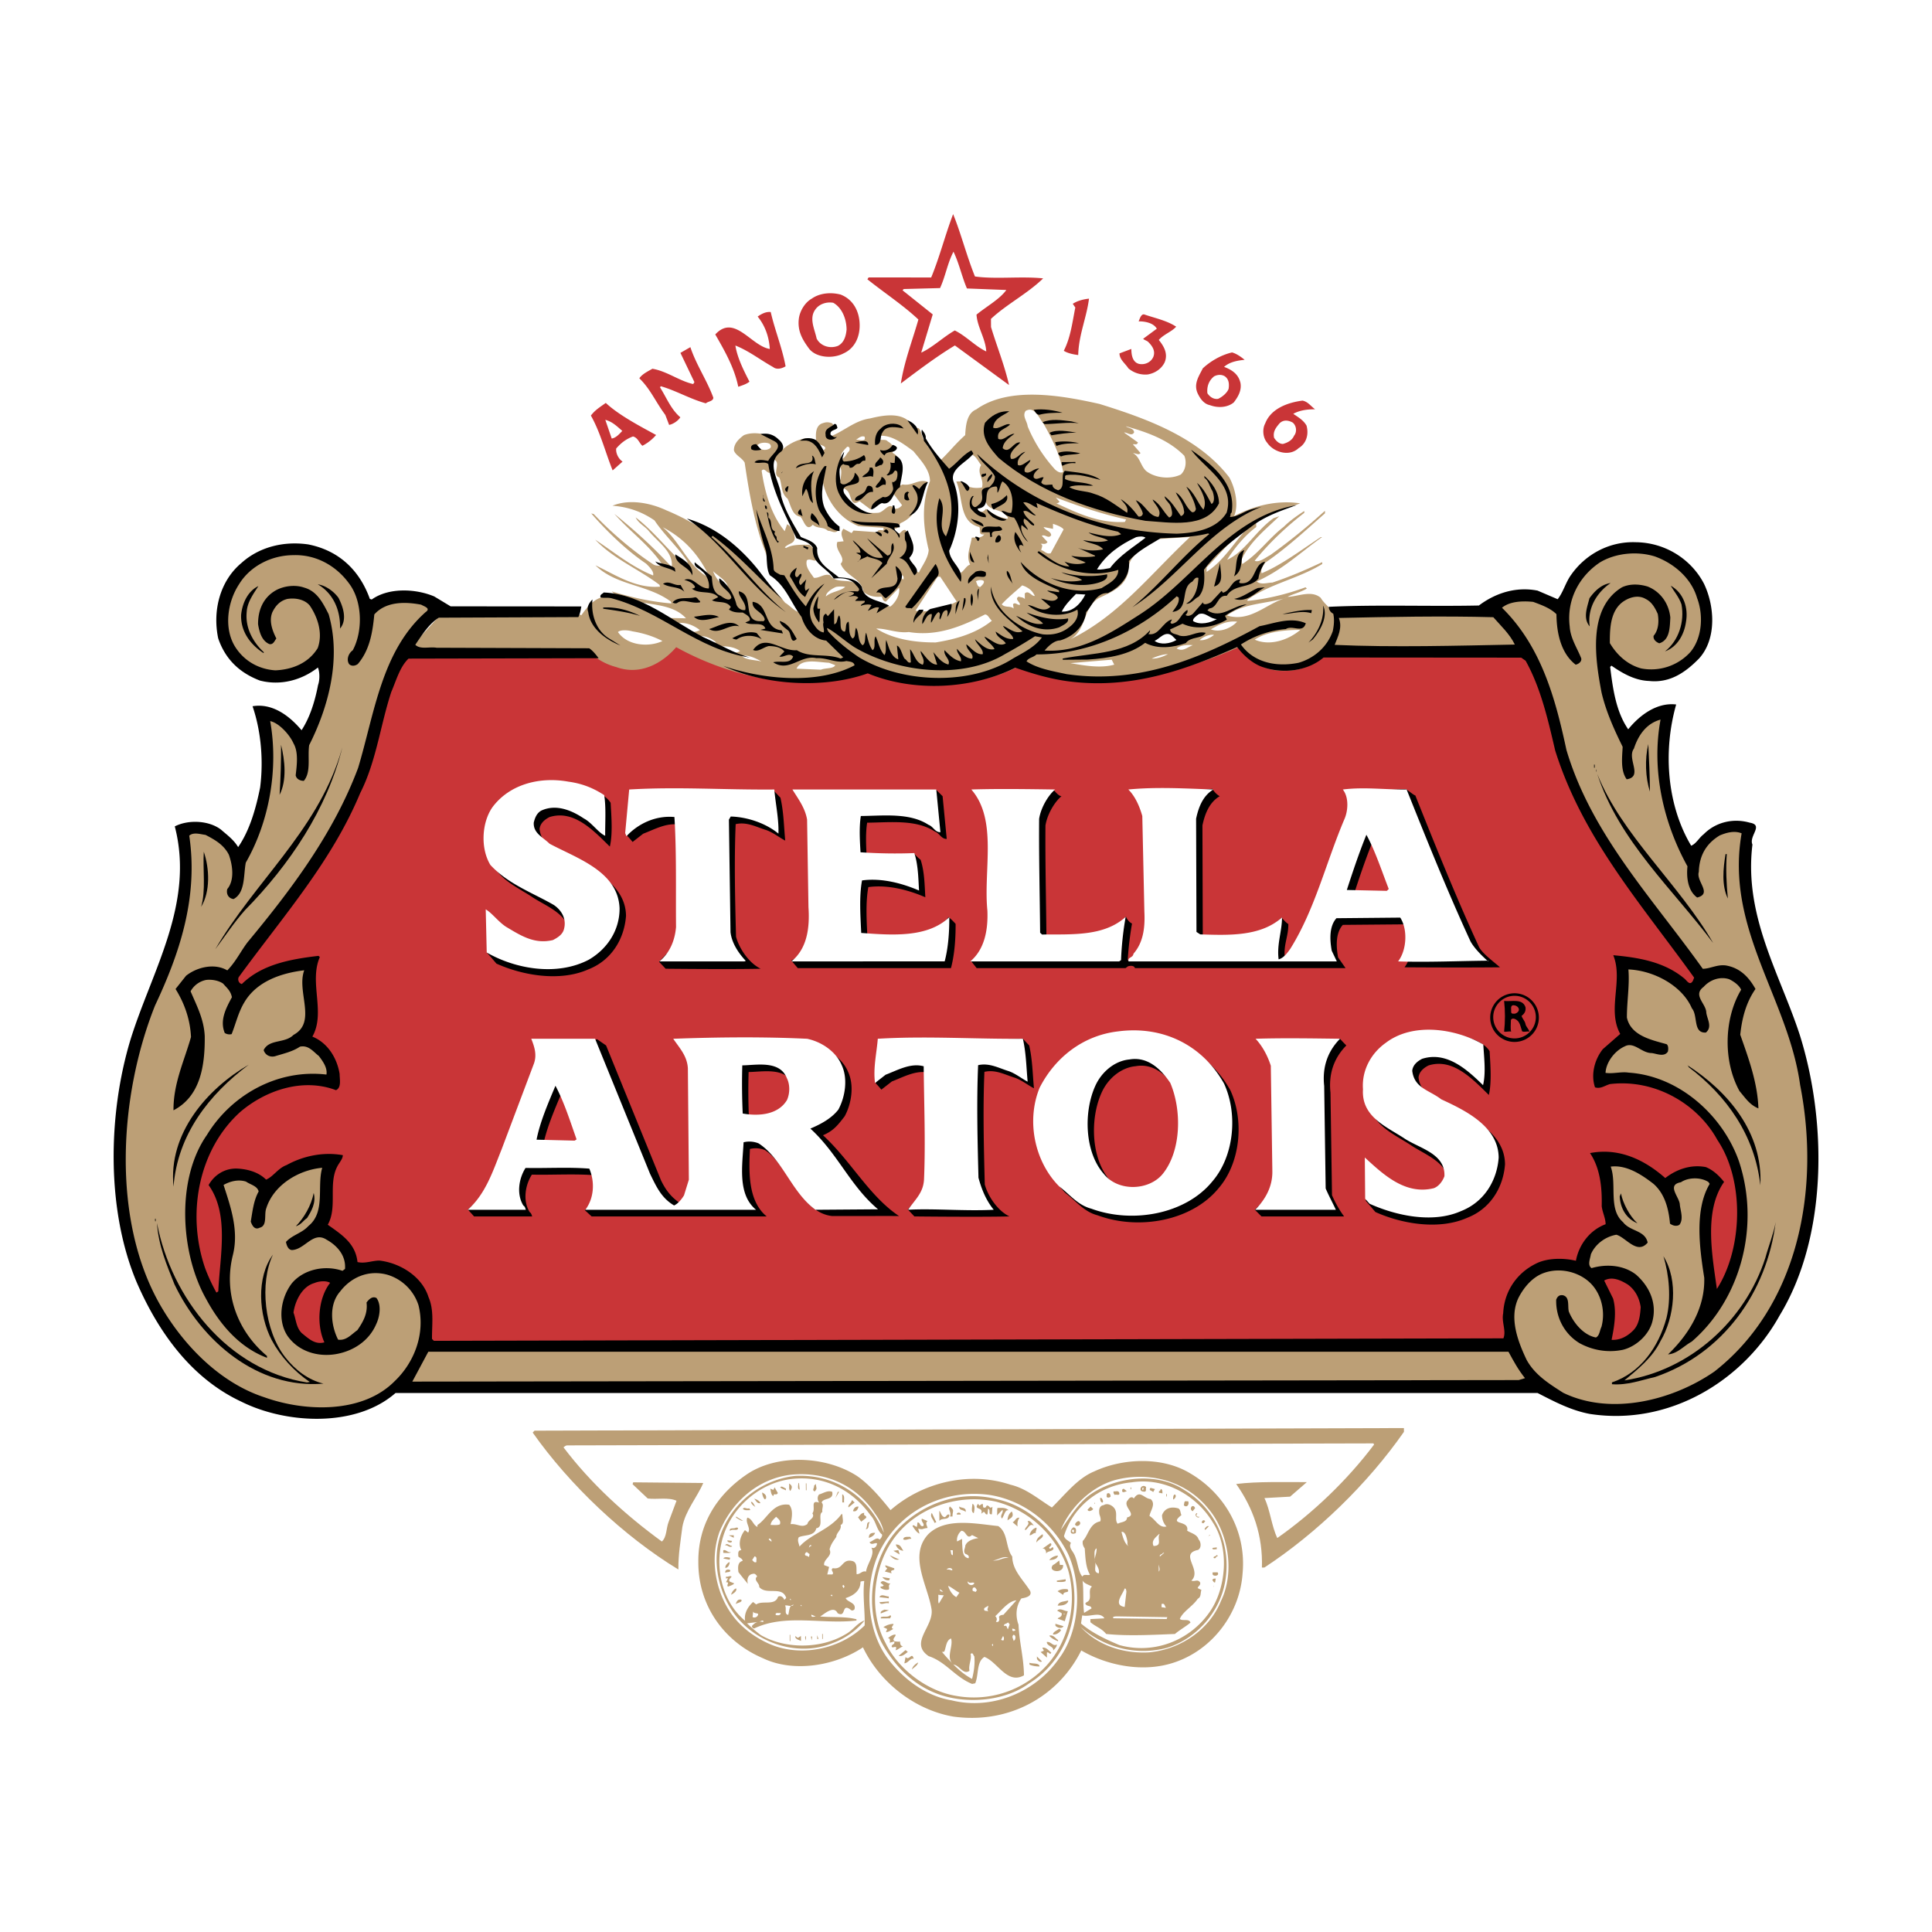 <svg xmlns="http://www.w3.org/2000/svg" width="2500" height="2500" viewBox="0 0 192.756 192.756"><g fill-rule="evenodd" clip-rule="evenodd"><path fill="#fff" d="M0 0h192.756v192.756H0V0z"/><path d="M149.842 133.52l-106.707.244-.189-.186c-.013-1.432.224-2.869-.347-4.178-.645-2.051-2.839-3.406-4.9-3.637-.75.006-1.433.322-2.184.143-.203-1.869-1.583-2.73-2.965-3.719.983-1.758.027-4.057.948-5.811.183-.377.554-.752.552-1.129-1.999-.354-3.994.098-5.608.986-.869.318-1.3 1.137-2.044 1.453-.756-.742-1.82-1.045-2.88-1.1-1.251-.053-2.304.645-2.858 1.648 2.084 2.918 1.124 7.104.966 10.6l-.185.125a17.732 17.732 0 0 1-1.146-2.486c-1.857-5.473-.602-11.785 3.485-15.508 2.476-2.139 6.208-3.484 9.59-2.201.562-.254.364-1.062.359-1.627-.263-1.619-1.211-3.107-2.714-3.723 1.351-2.381-.359-5.426.742-7.931l-.125-.123c-2.869.337-5.673.86-7.652 2.813-.312-.061-.441-.432-.317-.684 4.44-6.093 9.26-11.502 12.134-18.391 1.595-3.133 2-6.757 3.093-10.072.491-1.13.853-2.506 1.719-3.322l18.92-.042a6.328 6.328 0 0 0 1.61.681c2.381.854 4.556-.352 5.976-1.986 5.519 3.26 12.774 5.132 19.307 2.89 3.349 1.34 7.258 1.603 10.794.726a17.316 17.316 0 0 0 3.877-1.335c1.984.833 4.123 1.285 6.314 1.433 5.924.517 11.045-1.391 15.875-3.524.631.866 1.639 1.729 2.641 2.034 2.002.671 4.432.335 5.98-.986l19.719.013.441.31c1.521 2.73 2.234 5.908 2.949 8.958 2.76 8.775 8.557 15.278 13.863 22.655l-.121.314c-.307.564-.627-.057-.877-.24-2.012-1.668-4.574-2.083-7.07-2.312 1.018 2.488-.639 5.436.691 7.857l-1.734 1.512c-.803 1.008-1.227 2.51-.777 3.814.562.186.996-.197 1.492-.324 4.49-.539 8.756 1.982 10.721 5.586 2.721 4.031 2.529 10.836-.057 14.852-.467-3.365-1.316-7.791.719-10.676-.504-.621-1.07-1.178-1.824-1.482-1.562-.297-2.99.275-4.047 1.096-1.887-1.67-4.455-3.08-7.51-2.494 1.012 1.49 1.215 3.42 1.17 5.293.068.623.385 1.186.389 1.809-1.551.574-2.666 2.02-2.961 3.645-1.252-.299-2.873-.285-3.992.285-1.928.953-3.156 2.773-3.266 4.957-.182.875.327 1.747.021 2.497z" fill="#c93537" stroke="#c93537" stroke-width="1.248" stroke-miterlimit="2.613"/><path d="M131.764 59.64c-.943-.802-2.309-.103-3.307-.095.619-.317 1.305-.449 1.926-.826l-.127-.125c-1.74.64-3.734 1.156-5.791 1.361v-.125c2.232-1.58 5.1-2.104 7.455-3.56l-.002-.187c-1.615.763-3.23 1.462-4.973 2.04-.5.004-1.123.259-1.562-.111 2.549-1.146 4.221-2.783 6.516-4.425h-.125c-1.924 1.265-3.908 2.781-5.898 3.609-.127-.434.121-.686.365-1.063 2.049-1.392 4.031-3.217 5.951-4.919l-.004-.252a60.031 60.031 0 0 1-5.453 4.418c-.498.254-1.057.758-1.557.573 1.422-1.76 3.217-3.459 4.953-4.785l-.002-.187c-.684.444-1.49 1.011-2.047 1.577-1.488 1.136-2.533 2.706-4.148 3.72l-.068-.438c.859-1.817 2.41-3.015 3.771-4.338l-.561.189c-1.797 1.266-2.84 3.333-4.643 4.161.736-1.19 1.787-2.449 2.902-3.27l-.006-.562c1.242-.949 2.953-1.226 4.385-1.802-2.377-.352-4.664.262-6.588 1.275.49-1.125.104-2.792-.469-3.848-3.094-4.029-8.275-5.888-12.967-7.346-3.752-.841-9.002-1.792-12.287.547-.935.382-1.049 1.567-1.104 2.566-.991.881-1.607 1.699-2.474 2.518-.627-.431-1.133-1.176-1.575-1.921-.317-.434-.324-1.121-.637-1.303h-.062c-.31.125-.439-.307-.691-.494-.946-1.116-2.751-.786-4.06-.464-1.497.202-2.61 1.273-3.916 1.782-.187-.062-.438-.182-.379-.434.185-.252.497-.314.681-.441.062-.188-.062-.312-.189-.437-.374-.118-.562-.118-.936.01-.809.257-.673 1.377-.606 2.001-.314-.245-.691-.557-1.128-.489a4.639 4.639 0 0 0-2.483 1.332c-.005-.499-.072-1.123-.636-1.43-.876-.367-2.064-.604-2.998-.222-.495.377-.991.818-.986 1.505.13.5.818.742 1.073 1.238.462 3.115.989 6.232 2.137 9.093.195.683.062 1.592.507 2.148 1.253.864 2.017 2.417 2.713 3.66-.5-.183-.879-.68-1.318-.924-3.155-3.842-7.289-7.333-11.861-9.228-1.565-.736-3.691-1.152-5.369-.455 1.561.113 2.938.6 4.194 1.464.948 1.425 2.331 2.66 3.279 4.091l.067.621c-1.76-1.418-3.274-3.527-5.224-5.009.256.562.881.869 1.26 1.297.946 1.178 2.516 2.102 2.341 3.665-1.827-1.982-3.589-3.586-5.725-5.319 1.577 1.797 3.524 3.153 4.787 5.078-.247.127-.686.129-.936-.056-2.134-1.415-4.208-3.207-5.911-5.001l-.25-.061c1.513 1.732 3.465 3.651 5.474 5.007.314.309.819.803.696 1.178-2.129-.854-3.826-2.277-5.773-3.567 1.827 1.917 4.271 2.895 6.405 4.498l.064.187c-2.433.211-4.505-1.21-6.447-2.128 2.08 2.042 5.197 1.89 7.521 3.617l.065.185c-2.124-.167-4.126-.646-5.941-1.192.317.434 1.066.488 1.318.735l-1.688-.234c-1.191-.037-2.007.901-2.684 1.88l-.02-.048h-14.04l-3.274 3.589h18.021c.741.776 1.729 1.34 2.808 1.623 2.378.854 4.553-.35 5.973-1.987 5.519 3.051 12.774 4.715 19.307 2.477 4.573 1.829 10.811 1.657 15.096-.689 7.016 3.057 15.219 1.088 21.697-1.777 1.201 1.55 2.893 2.534 5.074 2.329 2.184-.147 4.293-1.535 4.963-3.602.737-1.756-1.142-2.488-1.839-3.668zm-59.166-.732c-.567-.557-1.196-1.176-1.451-1.921.565.555 1.693 1.11 1.451 1.921zm-6.482-6.307c2.256 1.166 3.707 2.901 4.725 5.077-2.067-.919-2.966-3.657-4.725-5.077zm-4.463 10.461c.247-.254.995-.197 1.433-.075 1.063.177 2.064.479 3.005.971-1.368.636-3.492.469-4.438-.896zm4.605-1.414c-1.13-.803-2.508-1.228-3.761-1.902 1.815.669 4.496.335 5.945 1.944l-2.184-.042zm1.063.553c.874-.195 1.812.107 2.504.664-.806.443-1.81.017-2.504-.664zm2.197 1.352c.621-.255 1.438.112 1.939.544-.746.132-1.373-.172-1.939-.544zm2.007.982c.746-.13 1.747-.016 2.311.417-.744.444-1.62.014-2.311-.417zm2.503.913c.687-.13 1.375.239 1.939.546-.688-.18-1.497-.112-1.939-.546zM124.34 52.84c-1.236 1.323-2.281 3.14-3.955 4.216l-.006-.437c1.361-1.385 2.35-2.703 3.961-3.779zm-11.192-9.694c-.006-.435-.629-.43-.816-.616 1.939.544 4.191 1.274 5.828 2.944.254.622.137 1.433-.357 1.875-1.059.509-2.555.335-3.434-.344-.566-.495-.637-1.43-1.328-1.797.25-.003.564.245.748-.008l-.756-.866c.188-.064.375.123.5-.191l-1.383-.986c.25-.066.752.428.998-.011zm-.796 8.676l-.125.252c-2.617.147-4.75-.896-6.881-1.875.189.06.25-.068.375-.13l-.381-.432c2.258.855 4.57 1.643 7.012 2.185zm-10.02-10.828c.932-.506 1.318.739 1.758 1.233.889 1.552 1.652 3.104 1.979 4.849-.248.19-.625-.057-.812-.242a14.73 14.73 0 0 1-2.723-4.284c-.067-.557-.571-1.054-.202-1.556zM100.43 51.49c.123.063.189.31.002.25-.752-.12-1.441-.487-2.07-.98-.184.251-.432.441-.746.194l-.127-.123.869-.758c.318.995 1.501.611 2.072 1.417zm-5.652-4.071c.492-.813 1.295-1.633 2.101-2.077.502.12.694.682 1.008 1.051-.492.816.326 1.37.084 2.249-.875.13-1.561-.05-2.127-.606l-.439.002c.702 1.493.225 4.054 2.29 4.538.189.245-.121.749.379.747l.125-.002c-.369.442-.746.254-1.247.324-.116.871-.608 1.812-.162 2.683-.437.127-.678.817-1.116.881l-.889-1.677-.191-.497c1.04-2.195 1.264-5.315.184-7.616zm3.027 11.144c-.311.003-.314-.372-.439-.557.186-.126.498-.192.748-.069.189.186-.184.5-.309.626zm-4.251-1.022l.25-.003 1.645 2.481c-1.181.634-2.611 1.146-4.112.908l2.217-3.386zm-5.863-14.053c1.246-.138 2.439.792 3.445 1.53.631.806 1.637 1.794 1.65 2.983-.855 2.253-.711 4.435-.13 6.864-.052.811-.609 1.503-.979 2.254-.437-.183-.754-.741-1.07-1.176.182-.627.676-1.128.421-1.812-.689-.18-.267-1.995-1.255-.927-.375.005-.565-.245-.754-.494.502.186.684-.254.807-.504 1.802-.764 2.036-2.639 2.71-4.144-.939-.302-1.495.452-2.493.272l-.25.127c-.136-1.183.539-2.623-.779-3.3.435-.377-.07-.936-.444-1.12-.255-.371-1.123.138-.879-.553zm2.434 14.332c-.187-.06-.251-.247-.192-.434.249-.003.252.309.192.434zm-3.869-14.257c.192.622-.56.254-.871.319.247-.125.497-.439.871-.319zm-.506 6.435l1.068.801c.624-.067 1.053-.946 1.742-.701.247-.255.242-.691.552-.881l.886 1.181c-.185.25-.497.442-.809.316-.505-.681-.996.444-1.62.45-.872.073-1.56-.11-2.312-.417-.629-.492-1.133-1.111-1.328-1.86.062-.188.375-.19.5-.003.566.307.329 1.808 1.321 1.114zm-1.234-5.419c.25-.067.315.245.192.435-.31.314-.369.688-.804.818-.067-.562.243-.876.612-1.253zm-.794 1.939c.315.185.195.874.138 1.308l-.125.192c-.252-.374-.257-1.123-.013-1.5zm-1.634-1.545l-.507-.681c.065.06 1.251.236.507.681zm-6.557-.504c.185-.315.871-.385 1.245-.197.125.122.19.31.068.434-.372.314-1.124.2-1.313-.237zm6.372 22.347l-2.434-.103c.489-1.065 2.114-.644 3.24-.588l.626.242c-.184.376-.995.259-1.432.449zm.496-7.307c-.002-.374.557-.753.991-.946.25-.062.686-.067.936-.007-.494.442-1.367.45-1.927.953zm3.238-1.025c-.694-.932-2.122-.107-2.818-1.098-.624-.185-1.058.32-1.62.262-.317-.494-.881-1.053-.702-1.739.372-.315 1.066.426.934-.32.057-.564-.322-.998-.697-1.243-.75.008-1.687-.049-2.306.332l-.127-.062c.372-.441.934-.319.991-.943-.064-.5-.259-1.121-.761-1.369l-.242.692c-1.325-1.613-1.969-3.792-2.299-6.036.307-.376.564.37.874.18.06-.437.055-.998.427-1.25.626.304-.3 1.5.452 1.742.319.747.137 1.558.828 2.114.319.622.452 1.682 1.265 1.8.312.185.575 1.618 1.256.801.439.432 1.061.175 1.502.609.375-.002.689.307.999-.007-.257-.624-.946-.929-1.201-1.55-.568-1.056-.958-2.549-.342-3.555.329 1.995 1.657 3.854 3.597 4.65l2.498.164.003.25c-.25.003-.564-.12-.624.192l-2.371-.168-.188.253-.813-.43c-.369.439-.117.812.013 1.248l-.624.067c-.307.876.948 1.553.329 2.179.509 1.245 2.071 1.42 2.272 2.791.503.432 1.127.552 1.814.484.125.185.127.497.439.495l1.3-1.383c.13.624-.299 1.438-.858 1.877-1.189-.302-2.875-.659-3.2-2.029zm7.725 5.611c-2.121.017-4.308-.338-5.94-1.385 1.062-.01 2.062.484 3.248.347 2.875.474 5.362-.609 7.599-1.75.312-.002.441.432.691.617-1.55 1.263-3.542 1.839-5.598 2.171zm6.396-10.79l.248.06-.186.002s0-.062-.062-.062zm2.484 5.907l.006.562c-.127-.187-.439-.185-.627-.245-.434.252.193.562.133.809-.25.068-.439-.307-.686-.055l.064.435c-.314-.31-.873-.053-1.189-.425.557-.629 1.424-1.325 2.043-1.89.564.183 1.004.489 1.258 1.051-.312.064-.629-.618-1.002-.242zm2.586-4.015c-.434.127-.625-.245-.938-.305-.002-.25.244-.501-.068-.624.186-.065.5.12.686-.194l-.568-.619c.311-.189.689.369.938-.07-.068-.437-.568-.431-.758-.804l.939.18-.004-.499c.373.122.875.305 1.062.555l-1.289 2.38zm1.967 10.965l4.117-.347.254.497c-1.371.386-2.994.087-4.371-.15zm8.111-.448c.496-.251 1.182-.444 1.617-.449-.498.253-.994.444-1.617.449zm-8.131-1.924c1.678-.951 1.221-3.192 2.898-4.143 1.242-.574 2.611-1.146 2.908-2.648-.078-1.745 1.666-2.199 2.717-3.204l3.434-.218c-3.964 3.714-7.109 7.862-11.957 10.213zm10.62.907c.369-.317.992-.385 1.617-.327-.559.194-.992.696-1.617.327zm2.298-.832c.309-.317 1.055-.634 1.432-.512-.434.314-.932.569-1.432.512zm1.116-1.071c.744-.444 1.615-.889 2.613-.771-.494.566-1.613 1.136-2.613.771zm1.609-1.387c1.674-1.263 4.047-1.158 6.039-1.799-2.055.516-3.662 2.527-6.039 1.799zm2.77 2.411c1.24-.824 3.047-.964 4.545-.976-1.176 1.005-3.044 1.647-4.545.976z" fill="#bc9f76"/><path d="M153.406 138.982H39.461c-3.964 3.467-10.893 3.088-15.343.881-5.012-2.326-8.296-6.918-10.464-11.891-3.057-7.211-2.892-16.76-.648-24.203 2.124-6.885 6.435-13.601 4.433-21.319 1.365-.701 3.427-.595 4.62.33.566.499 1.258.991 1.7 1.737 1.17-1.697 1.777-3.886 2.194-5.948.352-2.75.077-5.678-.756-8.107 1.995-.332 3.691.966 4.89 2.392.86-1.318 1.345-2.948 1.645-4.508.182-.501.175-1.311-.016-1.747-1.612 1.261-3.729 1.84-5.793 1.298-2.067-.793-3.449-2.153-4.153-4.206-.586-2.803.197-5.743 2.304-7.51 1.735-1.575 4.161-2.222 6.662-1.867 3.063.596 5.14 2.576 6.163 5.438l.188.061c1.674-1.201 4.358-1.099 6.238-.305l1.632.986 13.042.01c-.06.315-.12.75-.302 1.063l-13.917.06c-.931.569-1.67 1.697-2.346 2.703.504.494 1.375.175 2.124.295l15.228.052c.437.307.691.681.943.991l-18.97.042c-.866.819-1.23 2.192-1.72 3.323-1.093 3.317-1.5 6.939-3.094 10.074-2.871 6.889-7.693 12.296-12.131 18.388-.123.25.005.623.317.682 1.98-1.949 4.782-2.474 7.65-2.811l.127.125c-1.101 2.506.608 5.547-.744 7.932 1.505.609 2.454 2.1 2.718 3.719.005.562.198 1.371-.362 1.625-3.379-1.277-7.114.062-9.589 2.207-4.086 3.717-5.342 10.031-3.484 15.504.32.873.701 1.682 1.146 2.486l.185-.123c.158-3.498 1.119-7.686-.966-10.604.552-1.002 1.607-1.695 2.855-1.648 1.063.055 2.126.357 2.881 1.102.746-.318 1.175-1.133 2.047-1.453 1.614-.889 3.609-1.342 5.608-.986.002.375-.367.754-.552 1.129-.921 1.754.035 4.057-.949 5.811 1.383.986 2.764 1.85 2.965 3.723.751.18 1.436-.141 2.184-.148 2.062.234 4.256 1.588 4.9 3.643.572 1.305.334 2.74.349 4.178l.188.186 106.707-.248c.305-.752-.203-1.619-.023-2.496.105-2.186 1.338-4.004 3.266-4.957 1.117-.572 2.74-.586 3.99-.285.297-1.625 1.408-3.072 2.963-3.646-.004-.623-.32-1.18-.389-1.805.045-1.871-.16-3.807-1.168-5.293 3.049-.59 5.621.824 7.508 2.49 1.053-.818 2.486-1.393 4.045-1.094.754.305 1.322.859 1.824 1.48-2.033 2.891-1.184 7.311-.719 10.678 2.586-4.016 2.777-10.82.059-14.85-1.965-3.605-6.23-6.123-10.721-5.59-.496.133-.93.51-1.496.326-.445-1.305-.021-2.807.779-3.811l1.736-1.518c-1.334-2.418.326-5.365-.695-7.852 2.498.227 5.062.642 7.074 2.309.25.184.566.807.873.238l.123-.311c-5.305-7.381-11.102-13.881-13.863-22.657-.713-3.051-1.428-6.228-2.951-8.961l-.439-.307-19.717-.016c-1.551 1.326-3.979 1.658-5.98.988-1.004-.301-2.01-1.168-2.641-2.034-5.035 2.225-10.383 4.208-16.631 3.45-1.938-.23-3.752-.776-5.504-1.386-4.351 2.159-10.152 2.459-14.722.564-4.479 1.6-10.413 1.15-14.422-.747 3.881 1.338 9.375 1.912 13.104-.052-.064-.375-.503-.369-.816-.432-.996.262-1.937-.354-2.998-.284-1.563-.362-2.733 1.457-4.301.411.747-.192 1.686.237 1.99-.576-.439-.435-.933.129-1.371.007l.495-.502c-.317-.434-1.003-.551-1.565-.546-.562.127-1.056.631-1.558.387 1.235-1.695 2.748.162 4.368.025 1.256.801 2.938.287 4.375.836l.25-.127-1.7-1.669c-1.248-.115-2.132-1.231-2.454-2.352-1.073-1.425-1.588-3.167-3.158-4.153-.379-.621-.264-1.682-.394-2.428a23.894 23.894 0 0 1-.974-4.174c.58 1.928 1.655 3.792 1.737 5.914.003.371.38.434.629.616l.438.062c.634 1.054 1.33 2.232 2.149 3.101.429-.879 1.045-1.757 1.852-2.264-.864 1.006-1.977 2.389-1.15 3.943.314.432.506.806 1.068.927.125-.253-.13-.688-.007-1.001-.067-.372-.07-.749.242-.874l.19.248.616-.692.016 1.495c.372-.064.242-.624.489-.876.317.434-.109 1.562.577 1.617.185-.314-.007-.811.365-1 .132.561-.05 1.248.392 1.682.372-.129.18-.751.364-1.065.317.497.135 1.308.639 1.742.372-.191.18-.876.364-1.253.127.438.26 1.246.639 1.745.372-.255.052-1 .3-1.378.254.437.386 1.371.888 1.864.248-.374.056-.995.175-1.5.255.686.452 1.682 1.204 1.926l-.137-1.373c.374.123.507.931.762 1.303.25.123.314.499.626.37l-.075-1.308c.442.494.512 1.305 1.263 1.547.308-.501-.259-.995-.199-1.37.442.494.949 1.363 1.635 1.358l-.384-1.243c.439.494.818 1.054 1.507 1.233.245-.502-.509-.869-.386-1.431.501.495.943.988 1.632 1.108.119-.439-.444-.809-.387-1.246.317.373.884.989 1.508.983.245-.498-.57-.803-.575-1.428.439.308.945 1.052 1.63.984.119-.499-.631-.994-.762-1.49.566.492 1.197 1.176 1.943.981-.254-.5-.756-.742-1.01-1.238.564.182 1.383 1.111 2.131.667-.256-.438-.883-.554-1.012-1.178.566.371 1.068.804 1.754.733-.004-.435-.881-.929-1.01-1.301.627.245 1.195.863 1.939.544-1.322-1.173-3.266-2.403-3.158-4.465.395 2.493 2.846 4.281 5.156 4.76 1.064.117 1.996-.143 2.74-.773.498-.377.926-1.006.734-1.69-1.428.824-3.676.657-4.934-.456.688.054 1.566.861 2.248.167l-.943-.804c.5.06 1.314.489 1.686-.075-.193-.497-.754-.432-1.068-.739l1.188.175-.002-.188c-1.441-.673-3.383-1.343-3.832-2.838 1.893 2.107 5.021 3.452 8.074 2.614.682-.442 1.676-.886 1.668-1.822-2.801.896-5.99.049-8.064-1.743l.123-.123c.939.552 1.82 1.48 3.07 1.533l-.502-.494c.625.242 1.438.359 2.121.104-.438-.247-1.064-.367-1.441-.673.689.119 1.625.174 2.371.042v-.065l-1.754-.794c.752.304 1.75.356 2.561.165-.441-.557-1.377-.549-2.004-.918.748.117 1.688.294 2.496.04-.566-.37-1.375-.362-1.941-.796.875.182 2.188.608 3.246.162l-.314-.25c-2.814-.598-5.506-1.697-8.137-2.86l.127.5c-.498-.185-1.004-.677-1.439-.552.379.5.756.869 1.26 1.301-.436.004-.818-.616-1.252-.424.193.621.693.866 1.072 1.297v.127c-.375.002-.566-.557-1.004-.676-.182.499.318.746.385 1.118l-.629-.494c-.18.626.324 1.245.641 1.68-.756-.554-.828-1.678-1.395-2.421-.502-.06-.938-.242-1.254-.676.373-.002.691.304 1 .18.24-1.063.102-2.496-.9-3.112-.248.312-.242.813-.49 1.128-.064-.187.059-.502-.129-.624-1.748.077-.232 2.061-1.855 2.198.006.437.879.307.822.867-.689.007-1.066-.362-1.506-.861-.191-.373-.134-.997.174-1.248h.127c-.186.189-.306.688-.119.936.252.374.5-.005.688-.13.74-.756-.449-1.555.982-1.694.311-.315.557-.567.553-1.066-.445-.868-1.32-1.297-1.768-2.229 5.287 5.007 12.301 7.756 19.916 7.938 1.932-.079 3.988-.471 4.971-2.102.85-2.88-2.158-4.351-3.549-6.272 2.01 1.418 4.523 3.33 4.049 6.268-.186.125-.061.312-.184.437.812-.007 1.432-.572 2.178-.767l.996-.259c-5.223 2.107-8.174 6.999-12.893 10.037 2.727-2.209 4.947-5.1 7.676-7.306l-.125-.06c-1.494.384-3.242.402-4.74.477-1.115.694-2.295 1.268-3.162 2.273.199 1.495-.912 2.629-2.094 3.2-1.186-.052-1.547 1.261-2.166 1.892-.176 1.436-1.291 2.447-2.6 2.831-.623.005-1.24.634-1.549 1.011 3.621.22 6.6-1.743 9.455-3.574 5.457-3.482 8.9-9.752 15.689-10.935-1.428.512-3.17 1.088-4.535 2.162-1.797 1.325-3.41 2.525-4.705 4.285.07.937.08 1.997-.537 2.688-.436.19-.744.754-1.242.697.867-.507 1.172-1.508 1.225-2.569-.311-.125-.438.19-.621.377-1.24.637-.225 2.811-1.969 3.013.246-.375.738-.879.611-1.44l-.188-.123c-3.592 3.34-8.564 5.816-13.99 5.803-.309.314-.811.32-.994.694 1.129.739 2.629.976 4.006 1.275 7.309 1.059 13.527-1.677 19.24-4.784 1.432-.265 3.113-.967 4.615-.292-.303 1.063-1.309.137-1.992.579a9.627 9.627 0 0 0-4.48 1.538c1.266 1.8 3.518 2.279 5.758 1.823 1.555-.452 2.855-1.585 3.404-3.15.121-.564.178-1.188.049-1.747a.775.775 0 0 1-.445-.684c4.742-.23 10.049-.027 14.977-.132 1.676-1.261 3.727-1.903 5.854-1.485l2.004.858c.557-.694.797-1.692 1.354-2.449 1.414-2.009 3.775-3.34 6.459-3.237 2.936.038 5.508 1.7 6.777 4.124 1.08 2.233 1.295 5.54-.498 7.492-1.297 1.32-2.85 2.456-4.971 2.227-1.436-.05-2.691-.789-3.756-1.528l-.127.125c.27 2.244.6 4.488 1.801 6.226 1.113-1.384 2.848-2.709 4.785-2.477-1.332 4.693-.912 10.056 1.496 14.09.498-.191.805-.816 1.236-1.132 1.176-1.199 2.92-1.648 4.607-1.167 1.438.24-.111 1.313.27 2.185-.873 7.121 2.734 12.893 4.723 18.992 2.758 8.773 2.732 20.193-2.002 27.975-3.564 6.455-10.949 11.076-18.949 9.838-1.945-.365-3.64-1.289-5.207-2.086z"/><path d="M152.318 135.686c-.889-1.861-1.783-4.229-.805-6.23.555-1.068 1.418-2.07 2.539-2.459 1.617-.572 3.494-.092 4.627 1.02 1.068 1.053 1.52 2.797 1.1 4.361-.186.375-.182.875-.553 1.064-1.25-.236-2.258-1.479-2.707-2.598-.129-.561.113-1.436-.576-1.615-.375-.062-.561.129-.682.441-.047 1.871.904 3.486 2.348 4.348 1.252.678 2.754.975 4.311.65 1.309-.322 2.672-1.523 2.971-2.961.42-1.814-.404-3.428-1.662-4.537-1.193-.928-2.881-1.102-4.439-.65-.439-.307-.131-.936-.07-1.373.426-1 1.42-1.76 2.539-1.957.939.24 2.078 2.043 3.129.785-.262-1.248-1.758-1.107-2.453-2.037-1.508-1.299-.596-3.805-1.234-5.543 1.561-.203 3.066.785 4.258 1.709 1.135.986 1.521 2.484 1.658 3.979.252.188.627.309.938.117.432-.564.113-1.373.043-1.996-.004-.75-1.387-1.984.107-2.25.744-.506 1.992-.516 2.746-.023l.125.186c-1.535 2.574-1.004 6.438-.543 9.365.09 2.998-1.51 5.629-3.613 7.646.936-.07 1.553-.828 2.359-1.271 4.832-4.158 6.889-11.477 4.711-18.014-1.6-4.537-5.939-8.496-11-8.826-.748-.119-1.557.141-2.305.021.053-1.062.916-2.193 1.908-2.639.934-.506 1.691.672 2.691.664.5.059 1.25.426 1.619-.141.061-.246.059-.623-.129-.744-1.502-.424-3.566-.842-3.957-2.652-.012-1.561.285-3.248.148-4.805 2.559.102 5.379 1.639 6.334 3.877.631.742.084 2.496 1.396 2.42.682-.566.111-1.373.041-1.996-.008-.877-1.387-1.734-.27-2.557.617-.693 1.613-1.074 2.551-.771.502.244 1.004.615 1.197 1.051-1.723 2.885-1.812 7.129-.164 10.111.629.744 1.012 1.363 1.887 1.73-.084-2.557-.977-4.984-1.811-7.35.174-1.684.596-3.248 1.52-4.566-.697-1.242-1.578-2.107-2.953-2.347-.873-.116-1.557.327-2.307.333-4.988-7.009-11.1-13.382-13.605-21.846-1.107-5.171-2.525-10.338-6.426-14.175.742-.629 1.99-.701 3.113-.586.814.305 1.691.609 2.32 1.228.016 1.935.471 3.926 1.916 5.037.312-.065.621-.317.557-.629-.385-.996-1.078-1.987-1.15-3.173-.338-2.74 1.016-5.062 3-6.39 1.553-.951 3.734-1.155 5.486-.609 1.879.669 3.639 2.151 4.219 4.143.639 1.68.533 3.926-.643 5.372a5.282 5.282 0 0 1-4.912 1.665c-1.377-.359-2.445-1.35-3.145-2.53-.01-1.373.037-3.059 1.15-4.004.621-.504 1.615-.889 2.432-.395.625.305.943.926 1.197 1.485.133.749.078 1.622-.416 2.187-.057.377.254.624.568.746 1.057-.322 1.047-1.57 1.102-2.568-.139-1.433-1.021-2.614-2.275-3.1-.812-.243-1.748-.297-2.557.085-3.416 2.088-2.684 7.073-2.029 10.5.453 1.93 1.279 3.732 2.105 5.412-.051 1.061-.229 2.371.402 3.24 1.682-.265-.018-2.057.721-3.062.428-1.315 1.229-2.509 2.658-2.896-.953 5.126.344 10.418 2.686 14.642-.113 1.063.023 2.436.967 3.112 1.555-.389-.139-1.622.164-2.559.049-1.622.725-2.815 2.09-3.639.621-.257 1.43-.512 2.182-.208-1.666 9.502 4.635 16.435 5.836 25.101 2.088 10.65-.307 22.154-8.549 28.594-4.094 2.84-10.26 4.455-15.084 2.125-1.443-.922-2.821-1.785-3.648-3.275zM15.983 130.199c-4.88-8.506-4.113-20.869-.511-29.887 2.391-5.075 4.338-10.708 3.409-16.94.434-.38 1.121-.135 1.623-.075.941.489 1.817.981 2.327 1.974.384 1.058.583 2.556-.158 3.432-.123.504.132.936.631.996 1.181-.634.979-2.378 1.218-3.632 2.336-4.076 3.287-9.328 2.434-14.123.876.18 1.947 1.355 2.329 2.227.507.869.332 2.179.215 3.18.067.375.441.556.815.554.742-.881.355-2.374.532-3.562 1.902-3.759 3.232-8.577 1.944-13.06-.571-1.118-1.143-2.299-2.456-2.661-.877-.305-2-.172-2.806.272-1.242.697-1.794 1.95-1.781 3.385.131.813.389 1.682 1.14 1.986.376.062.497-.314.683-.564-.381-.747-.766-1.743-.396-2.619.305-.626.736-1.13 1.485-1.323.809-.132 1.748.045 2.251.665.759 1.117 1.336 2.735.787 4.238-.924 1.505-2.539 2.144-4.224 2.219-1.688-.107-3.192-.969-4.079-2.458-1.079-1.861-.664-4.425.447-6.117 1.106-1.823 3.22-2.901 5.403-2.918 2.307-.083 4.313 1.083 5.577 2.82 1.325 1.734 1.415 4.729.371 6.674-.374.253-.678.879-.364 1.375.252.25.627.18.874-.01 1.175-1.38 1.47-3.132 1.642-4.942 1.173-1.32 3.11-1.275 4.672-.976.315.182 1.001.367.444.744-4.397 3.909-5.094 10.092-6.729 15.535-2.438 6.512-6.634 12.101-11.02 17.385-.676.876-1.168 1.942-2.034 2.824-1.253-.739-2.998-.348-4.113.533l-1.051 1.324c.889 1.424 1.462 3.041 1.542 4.789-.668 2.375-1.77 4.633-1.747 7.314 2.67-1.395 3.145-4.395 3.118-7.391-.078-1.684-.774-2.988-1.413-4.482a2.265 2.265 0 0 1 1.552-1.135c.56-.068 1.248.055 1.688.361.442.494.756.742.884 1.365-.614 1.129-1.226 2.318-.716 3.562a.856.856 0 0 0 .688.117c.425-1.062.667-2.189 1.281-3.193 1.23-2.068 3.657-2.9 5.963-3.174-.792 2.131 1.292 5.172-1.066 6.441-.866.879-2.431.395-2.982 1.52.129.439.567.748 1.128.615.809-.256 1.745-.451 2.488-.955.872-.195 1.378.549 1.88.918.379.496.886 1.178.767 1.863-4.935-.578-9.53 2.082-11.931 6.035-3.08 4.395-2.641 11.756-.108 16.289 1.398 2.609 3.353 4.9 6.108 5.936l-.003-.186c-2.955-2.473-4.36-6.266-3.397-10.082.604-2.439-.227-4.803-.933-6.979.684-.383 1.492-.574 2.243-.332.439.309 1.126.426 1.258.986-.494.877-.609 1.941-.786 3.002.127.375.382.871.879.615.809-.193.426-1.312.668-1.941.729-2.312 3.212-3.832 5.581-4.041-.544 1.877.353 4.426-1.386 5.816-.616.693-1.612.889-2.23 1.58.064.373.257.871.693.803 1.246-.135 2.042-1.889 3.36-1.025 1.003.555 1.949 1.543 1.836 2.918l-.25.188c-1.752-.607-3.871-.152-5.042 1.23-1.113 1.443-1.468 3.695-.454 5.246 1.073 1.551 3.013 2.156 4.882 1.826 1.808-.326 3.295-1.396 3.969-2.965.367-.754.544-1.939.04-2.621-.439-.248-.811.193-.996.445.135 1.121-.356 1.938-.911 2.754-.622.443-1.114 1.07-1.924.953-.701-1.367-.969-3.486.204-4.809 1.049-1.379 2.791-2.205 4.73-1.664a4.674 4.674 0 0 1 3.083 3.033c.714 2.865-.446 5.742-2.366 7.57-3.217 3.271-8.961 3.074-13.029 1.611-4.441-1.453-8.092-5.226-10.374-9.201z" fill="#bc9f76"/><path d="M160.824 137.922c2.863-.963 4.65-3.537 5.438-6.414.482-1.938.273-4.309-.303-6.174 1.518 2.42 1.113 6.105-.303 8.49-.795 1.627-2.221 2.762-3.584 3.898 6.545-.99 12.053-5.971 14.059-12.229.301-1.123.854-2.504 1.029-3.566-.875 6.998-5.252 13.15-12.033 15.457-1.432.322-2.74.834-4.301.721l-.002-.183z"/><path d="M41.136 137.844l1.597-2.982H150.5c.508.934.955 1.77 1.648 2.637l-.625.191-110.263.152-.124.002z" fill="#bc9f76"/><path d="M17.401 128.127c-.766-1.926-1.595-3.855-1.74-6.1 1.438 7.475 7.053 14.666 14.991 15.906.062-.061.187-.002.249-.064-1.57-1.047-2.955-2.594-3.781-4.148-1.333-2.545-1.552-6.289.113-8.549-1.348 2.82-.869 7.559 1.212 10.223 1.011 1.301 2.329 2.289 3.829 2.65-6.546.557-12.14-4.201-14.873-9.918zM161.598 119.379l.125-.314c.195 1.002.895 2.305 1.648 2.984-1.066-.43-1.697-1.422-1.773-2.67zM31.299 119.021c.257.994-.234 1.811-.664 2.502-.372.252-.619.691-1.119.818.807-.816 1.544-2.071 1.783-3.32zM15.534 121.84l-.06.002-.002-.252h.059l.003.25zM168.475 106.465c0-.062-.062-.123-.125-.188 4.016 2.588 7.549 6.674 7.281 11.984-.545-4.99-3.385-8.958-7.156-11.796zM24.822 106.221c-3.968 2.967-7.113 6.99-7.508 12.172-.544-5.299 3.349-9.764 7.508-12.172zM159.359 77.216c2.424 6.093 8.209 11.035 11.566 16.873-3.976-5.331-9.384-10.153-11.566-16.873zM33.913 75.379l.242-.816c-1.505 6.13-5.261 11.719-9.717 16.247-1.11 1.258-1.974 2.579-2.96 3.896 3.933-6.712 10.005-11.694 12.435-19.327zM172.158 85.216l.125-.003c-.111 1.503-.035 2.936.104 4.431-.637-1.305-.465-2.99-.229-4.428zM20.332 84.981c.576 1.68.659 3.989-.265 5.491.484-1.622.155-3.679.265-5.491zM164.451 74.239c.074 1.498.152 3.18.164 4.74-.449-1.368-.525-3.24-.164-4.74zM28.04 74.306c.387 1.558.591 3.552-.146 4.995.11-1.688.158-3.498.146-4.995zM159.229 76.717l.068.312-.065-.125-.003-.187zM159.105 76.595h-.064l-.002-.312h.063l.003.312z"/><path d="M82.604 62.971c0-.124-.127-.184-.065-.312.813.433 1.758 1.295 2.701 1.909 4.138 2.461 10.635 3.34 15.043.682a48.34 48.34 0 0 0 2.98-1.772l.686.118c-.676.944-1.855 1.515-2.85 2.086-4.343 2.781-11.149 2.467-15.416-.117-1.002-.679-2.195-1.602-3.079-2.594z" fill="#bc9f76"/><path d="M106.029 65.7c3.053-.589 6.547-.432 8.711-2.82.002.125-.061.312-.184.375 1.062.242 1.424-1.196 2.357-1.456.004.188-.307.315.006.437.811-.131.863-1.005 1.547-1.387.066.25-.061.377-.182.501.189.188.561.058.746-.129l.99-1.133c.002.374.625.117.809-.008l1.051-1.131.129.185c.809-.194.801-1.255 1.734-1.325.002.125-.244.312.004.375 1.623.172 1.23-1.944 2.479-2.144-.309.505-.613 1.131-.674 1.69-.863 1.009-2.428.522-3.164 1.715-.939-.117-.867 1.191-1.736 1.263l-.189.189c1.383.923 2.557-.521 3.928-.597-.748.317-1.553.699-2.174 1.144l.191.371c-1.242.76-3.051 1.088-4.428.412l-1.242.575c.066.499.625.429.939.616 1.002.24 1.68-.515 2.619-.275-.369.627-1.494.325-1.986 1.017-1.246.446-2.803.648-4.059-.025-1.549 1.198-3.605 1.528-5.727 1.672l-2.496.02V65.7h.001zM166.119 64.989c1.361-1.073 1.969-2.95 1.641-4.695-.254-.746-.758-1.303-1.074-1.862 1.314.737 1.766 2.232 1.527 3.607-.174 1.248-.852 2.503-2.094 2.95zM60.922 59.667c-.312-.059-.687.008-.999-.054-.13-.31.245-.375.307-.501 3.809.152 6.764 2.813 9.961 4.467 1.565.675 3.008 1.598 4.635 2.022-5.248-.767-8.902-4.668-13.904-5.934z"/><path d="M133.16 64.339c.309-.813.799-1.692.416-2.685 4.867-.105 10.357-.215 15.412-.075.756.868 1.637 1.672 2.146 2.729-5.677.111-12.165.294-17.974.031z" fill="#bc9f76"/><path d="M24.056 61.359c.115-1.185.667-2.376 1.722-2.885-.43.691-1.108 1.57-1.163 2.569-.173 1.688.714 3.115 1.722 4.043l-.062.062c-1.32-.863-2.267-2.164-2.219-3.789zM132.006 60.418c.508 1.057-.23 2.436-1.031 3.38l-.434.314c.803-.816 1.602-2.196 1.465-3.694zM58.688 61.057c-.192-.497.114-.936.424-1.25-.172 1.435.34 3.055 1.595 3.854l1.193.739c-1.38-.55-3.01-1.657-3.212-3.343zM78.608 62.882c-.315-.247-.751-.557-.819-.928.938.304 1.258 1.051 1.7 1.794-.678.628-.504-.622-.881-.866zM73.501 63.8c-.189.003-.312-.062-.439-.122.684-.38 1.617-.764 2.429-.519l.507.619c-.692-.432-1.815-.482-2.497.022zM158.582 59.687c.492-.691 1.174-1.383 2.109-1.516-1.303.884-2.352 2.454-2.084 4.323-.693-.805-.267-1.869-.025-2.807zM76.362 62.712c-.257-.747-1.375-.234-2.001-.604l.434-.192c.12-.375-.379-.619-.693-.804-.5.005-.937.007-1.375-.299l.185-.253c-.442-.681-1.313-.361-1.877-.671l.622-.314c-.631-.743-1.875-.235-2.628-.851 0 0 .312-.005.309-.19-.189-.374-.629-.557-1.065-.679.933-.382 1.38.861 2.441.854.12-.564-.199-1.373-.701-1.742-.19-.247-.817-.37-.697-.868l1.7 1.42c.067.749.075 1.625.889 1.927.252.185.878.617 1.062.18-.129-.749-1.32-1.051-1.203-1.924.816.554 1.451 1.547 1.708 2.603.13.374.506.624.878.557.182-.689-.696-1.305-.639-1.867 1.688.359.152 3.182 2.334 2.972.125.063.25-.062.25-.187-.195-.749-1.32-.926-1.203-1.737 1.687.237 1.023 2.673 2.895 2.845l.129.312-2.251-.356.497-.132zM101.375 61.437c.875.364 1.754.98 2.689.786-.316-.435-1.129-.677-1.633-1.108 1.189.426 2.691.85 4.125.586.127.437-.557.691-.867.883-1.617.575-3.181-.096-4.314-1.147zM70.746 62.764c.871-.26 2.174-1.083 2.993-.276-1.002-.302-1.927.89-2.993.276zM92.818 60.76l2.117-.517c.067.437-.177.936-.424 1.312-.002-.25.12-.562-.067-.686-.5.067-.432.691-.679.943-.126-.312.183-.563-.132-.748-.372.254-.491.753-.738 1.068-.064-.312.12-.627.055-.876-.5.005-.619.631-.928 1.008-.067-.56.237-1.186.796-1.504zM31.706 58.299c.812.117 1.627.733 2.071 1.355.445.868.892 2.176.15 3.055.048-1.809-.654-3.489-2.221-4.41zM91.697 60.833l.435-.005c-.12.502-.804.757-.985 1.32-.066-.437.241-1.001.55-1.315zM81.149 60.676c.12-.439.242-.814.49-1.191.002.437-.18.938-.053 1.248l.25-.003c-.12.502.008 1.001-.112 1.375-.315-.372-.57-.868-.575-1.429zM69.239 61.529c.809-.072 1.742-.389 2.495.041-.624.066-1.866.638-2.495-.041zM127.957 61.264c.934-.194 1.93-.451 2.928-.399l-.061.312c-1-.302-1.931.08-2.867.087zM95.744 59.924l-.425 1.378c.06-.502-.072-1.123.425-1.378zM60.183 60.733l-.003-.122c1.373-.077 2.561.289 3.689.838-1.188-.362-2.438-.539-3.686-.716zM87.701 60.618c-.376-.12-.749.195-1.12.322l.369-.564c-.252-.122-.751-.057-1.061.07-.002-.247.497-.252.369-.502l-.936.008c.062-.125.187-.188.31-.314-.252-.31-.687-.118-.999-.115.187-.062.621-.193.559-.379-.817-.37-1.433.386-1.992.703.555-.691 1.49-.948 2.364-.831.374-.189-.068-.5-.195-.684-.566-.684-1.502-.676-2.189-.609-.694-1.116-2.259-1.475-2.084-3.1-.379-.559-1.006-.676-1.632-.921-1.144-2.361-2.411-4.723-2.81-7.403-.377-.307-.936.01-1.374-.175.307-.377.996-.194 1.371-.137.245-.627 1.672-1.451.547-2.003l-1.318-.673c.749-.133 1.31.049 1.814.546.376.31.631.807.26 1.184-1.675 1.2-.098 2.995-.025 4.43.39 1.493 1.21 2.799 1.972 4.102.502.247 1.375.424 1.632 1.11-.112 1.498 1.204 2.109 2.147 2.916.936.052 1.875.169 2.316.976.199 1.311 1.76 1.295 2.7 1.847l-1.24.761.245-.565zM96.302 59.669c.13.247-.114.938-.299 1.25l.177-1.249.122-.001zM68.527 51.738c2.753.786 5.079 2.638 6.971 4.929.881 1.118 1.64 2.172 2.586 3.163-2.139-1.854-4.408-4.519-6.984-6.368l-.123.125c2.766 2.412 4.725 5.326 7.429 7.486-3.956-2.771-5.986-6.687-9.879-9.335zM90.32 60.531l3.022-4.268c.187.309.506.93.135 1.311-.866.943-1.54 2.258-2.531 3.142-.187-.123-.499.064-.626-.185zM96.924 59.228c.189.185.195.871.01 1.247a2.145 2.145 0 0 1-.01-1.247zM123.137 59.747c.812-.132 1.617-.764 2.363-1.083l.688-.067c-.934.508-1.797 1.577-3.051 1.15zM97.668 58.721l-.113 1.313c.058-.439-.198-1.061.113-1.313zM67.104 60.111c.492-.629 1.493-.324 2.241-.519.25-.003.315.31.502.372l.003.125c-.874.194-1.627-.425-2.309.082-.187.062-.312.003-.437-.06z"/><path d="M87.439 59.123c.427-.941 1.995-.017 2.109-1.393l-.2-1.246c.187.063.691.557.634 1.057-.118.876-.924 1.629-1.603 2.137-.376-.123-.381-.685-.94-.555zM78.813 57.513c-.005-.435.492-.751.676-.879-.057.312-.304.689-.052.936.25.06.247-.314.497-.317.19.247-.494.753-.052 1.124l.557-.567c-.06.312-.243.816-.052 1.126l.372-.255-.43.878c-.755-.494-1.012-1.303-1.516-2.046zM66.151 58.247c.621-.379 1.126.24 1.747.11l.382.684c-.567-.557-1.438-.363-2.129-.794zM121.734 56.14c.008.937.455 2.057-.604 2.379l.604-2.379zM104.836 57.66c.939.304 2.125.479 3.123.222-.566-.432-1.441-.425-2.066-.794 1.188.364 3.062.534 4.555.21.131.499-.43.691-.801.821-1.622.512-3.557.155-4.811-.459zM100.461 56.951c.377.183.385.994.637 1.428-.19-.434-.756-.869-.637-1.428zM97.342 57.039c.373-.127.686-.13 1 .053.191.813-.688.257-1.059.509l-.681.629c-.13-.622.429-.877.74-1.191zM93.721 49.706c.884 1.181-.352 2.69.657 3.804 1.468-3.446-.247-6.926-2.204-9.53-.005-.375-.319-.684-.197-1.121.125.185.438.496.381.869.634 1.118 1.453 2.047 2.334 3.041.809-.572 1.362-1.386 2.231-1.833l.189.312c-.617.878-2.42 1.521-1.971 2.826.831 2.176.479 4.862-.439 6.867.072 1.185 1.513 1.797 1.15 3.109-1.704-2.354-2.979-5.277-2.131-8.344zM124.156 54.873c-.49 1-.047 1.997-1.039 2.628.367-.876-.017-2.247 1.039-2.628zM88.036 56.185c-.314-.435-1.003-.43-1.503-.674-.312.189-.746.257-.993.569 0 0 .497-.377.305-.686l-.437-.247.434-.005c-.005-.56-.566-.807-.758-1.241.881.68 1.702 1.982 3.01 1.723-.441-.809-1.071-1.241-1.577-1.922l2.014 1.729c.684-.13.177-.874.549-1.253.382.871-.487 1.378-.604 2.067l-1.55 1.448 1.11-1.508zM89.718 55.67c.619-.316.864-1.005.671-1.627-.19-.249-.067-.562-.132-.873l.309-.253c.32.871 1.014 1.865.15 2.743.192.624 1.258 1.176.515 1.743-.444-.557-.639-1.553-1.513-1.733zM67.374 55.304c.751.494 1.819 1.046 1.702 2.106-.382-.933-1.695-1.045-1.702-2.106zM65.382 56.008c.377.244 1.375.239 1.939.668l.067.375c-.566-.431-1.627-.422-2.006-1.043zM98.574 55.282l.069.935-.127-.561.058-.374zM96.762 55.046l.447 1.059c-.5.005-.443-.684-.447-1.059zM101.303 53.073c.314.434.631.931.824 1.428-.129-.123-.316-.185-.438-.058-.061.312.127.497.191.684-.441-.495-.886-1.301-.577-2.054zM80.161 54.629l-.002-.187.501.182-.063.187c-.121.003-.312-.182-.436-.182zM99.312 54.088c-.064-.247.182-.686.369-.689.376.185.133.871-.369.689zM76.509 51.106c.314.06.005.562.255.622.316.434.01 1.061.573 1.305-.122.19-.06.312.067.437.188.123-.06.437.315.559l-.123.127c-.63-.809-.889-1.93-1.087-3.05zM97.314 53.669l-.004-.125a.56.56 0 0 1 .439.185l-.123.25c-.185 0-.126-.248-.312-.31zM97.934 53.102c-.01-.873 1.117-.446 1.738-.577.189.063.252.123.318.31-.248.314-1.252-.114-.994.696l-.188.062-.066-.497-.808.006zM84.878 51.907c1.253.364 3.245.095 4.685.332.123.062.25.185.189.372l-.499.005c-.123.439.753.557.444 1.058-.765-2.052-3.374-.593-4.819-1.767z"/><path d="M87.325 53.133c.06-.188.809-.005.626.369-.25.002-.377-.307-.626-.369zM88.38 52.813c.124-.002.377.245.192.435l-.439-.245.247-.19zM82.574 52.489c-.067-.687-.758-1.181-.953-1.862-.447-1.37-.275-3.058.652-4.126l.187-.002c-.237 1.312-.724 2.753-.214 4.12.322.744.889 1.488 1.515 1.922l.005.437c-.5.002-.877-.305-1.192-.489zM96.859 51.74c.313.185 1.313.3 1.254.799-.437-.182-.939-.365-1.254-.799zM99.611 45.662c-.818-.928-1.824-2.042-1.34-3.481.619-.694 1.363-1.199 2.428-1.146-.623.444-1.557.701-1.611 1.637.564.244 1.246-.509 1.682-.327-.43.501-1.367.511-1.172 1.444.564.245.992-.506 1.617-.514-.494.382-1.115.759-1.174 1.446.695.619 1.057-.694 1.746-.574-.125.247-1.242.946-.924 1.63.564.12.93-.634 1.43-.699-.371.314-.869.693-.738 1.315.377.185.809-.32 1.242-.509.006.374-.74.632-.549 1.19.502.307.869-.385 1.43-.325-.246.19-.619.504-.551.876.252.375.686-.067.998-.007l-.246.504c.254.433.812.178 1.125.238.002.312.254.434.566.556.809-.257.176-1.5.668-1.939 1.252.178 2.625.225 3.564.906-1.061-.242-2.188-.669-3.434-.472-.188.065-.061.252-.123.377.879.429 1.938.234 2.816.662-.5.067-1.75-.172-2.371.144.629.432 1.688.362 2.438.667 1.254.362 2.193 1.166 3.324 1.904.184-.627-.381-.993-.635-1.367.629.369 1.258 1.051 1.762 1.734.252.058.438-.129.438-.317-.131-.497-.447-.871-.699-1.306.938.367 1.262 1.613 2.258 1.665.432-.688-.508-1.365-.574-1.742.814.492 1.01 1.178 1.639 1.797.496-.129.242-.751.176-1.063-.127-.437-.566-.619-.633-1.056.691.494 1.07 1.178 1.641 1.982.186-.062.371-.25.307-.502-.068-.746-.572-1.303-.826-1.864.816.492.947 1.49 1.639 1.984.25-.002.312-.129.373-.317-.133-.809-.574-1.555-.957-2.238.816.556 1.139 1.675 1.705 2.294.43-.876-.203-1.87-.646-2.676.691.557 1.074 1.428 1.453 2.109.373-.189.242-.876.113-1.25-.316-.495-.383-1.057-.822-1.365l-.002-.185c.756.676 1.449 1.608 1.459 2.733-1.287 2.568-4.85 1.912-7.348 1.747-5.314-.951-10.572-2.84-14.662-6.3zM81.002 51.19c.314.247.694.744.761 1.305-.252-.498-1.251-.426-.761-1.305zM98.473 50.789c.566.495 1.195.864 1.943 1.044-.373.316-.998-.053-1.373-.237-.254-.248-.566-.433-.57-.807zM91.406 49.104l-.377-.622c.12-.249.5.183.687.308.25-.314.431-.629.869-.694-.614 1.066-.474 2.873-1.904 3.384.555-.564 1.171-1.445.725-2.376zM79.692 50.954l.185-.189.194.748c-.19-.187-.626-.12-.379-.559zM88.989 50.872c-.003-.125.123-.25.057-.438l.188-.002c.002.252.192.561.007.813-.249.063-.314-.187-.252-.373zM83.797 49.418c-.761-1.303-.342-3.242.397-4.309.127 0-.367.751.01.937.746-.005 1.495-.262 1.991-.642.125.125.19.312.127.559-.499-.057-.307.379-.806.319-.312.127-.372.442-.746.382-.003-.375-.439-.185-.627-.37-.624.257-.301 1.251-.296 1.875.317.375.749-.007.996-.135.25-.25.435-.501.43-.876.251.185.566.559.384.934-.435.442-1.872.142-1.425 1.135.631.931 1.702 1.857 2.825 2.034-1.432.139-2.688-.724-3.26-1.843zM98.906 50.287c.621-.132 1.117-.447 1.553-.889.256.871-.805 1.006-1.299 1.445-.125-.059-.252-.306-.254-.556z"/><path d="M86.928 50.829c-.067-.625.742-1.006 1.175-1.258.439.182.872-.319.994-.697.059-.314-.131-.559-.07-.811.125.125.247-.065.372-.13.125-.247.182-.561.12-.871-.317-.374-.312.25-.624.252-.125.065-.31.192-.438.068.312-.188.495-.754.365-1.251.125.06.25.06.437.057l.057-.748c1.253.614.579 2.054.464 3.18-.683.316-.731 1.877-1.797 1.575-.372.127-.681.566-1.055.634zM76.317 50.422c.25.059.189.185.189.371-.186.003-.189-.184-.189-.371zM80.42 48.762l-.367.751c-.135-1.058.295-1.935 1.163-2.506-.429.754-.292 2.187-.097 3.185-.501-.307-.382-1.059-.699-1.43zM86.167 49.149c.372-.252.18-.876.741-.629.189.123.189.31.191.562-.811-.12-.988 1.065-1.802.826-.002-.438.622-.507.87-.759zM90.228 49.738c-.005-.374-.008-.624.366-.689.003.06.065.06.127.06-.312.189-.057.564.005.749-.122.127-.436.064-.498-.12zM76.12 49.364c-.058.312.192.497.195.681-.313.005-.131-.434-.195-.681zM95.829 48.065l.062-.062c.375.122 1.191.614.631.993-.25-.124-.379-.681-.693-.931zM78.424 48.655c.062-.062.123-.189.247-.125l-.119.56c-.188-.058-.316-.308-.128-.435z"/><path d="M87.344 48.577c.185-.374.559-.566.616-1.003.315.122.505.432.382.809-.439-.185-.681.504-.998.194zM98.512 48.106c-.064-.312.182-.689.492-.814.004.372-.309.626-.492.814zM98.004 47.299l.375-.067c.064.312-.246.255-.309.379-.187-.062-.187-.25-.066-.312zM86.026 47.591c.123-.252.747-.382.742-.943l.25-.002c.189.247.129.624.07.936-.253-.185-.685.066-1.062.009zM78.097 47.035l-.123.189v-.062l.123-.127zM105.922 46.293l-.002-.188 1.373-.013.002.125c-.502-.06-.936.07-1.309.26l-.064-.184zM81.015 45.45c.314.122.254.559.384.871-.751-.18-1.373.137-1.995.392.305-.814 1.997-.081 1.611-1.263zM87.33 46.58c-.13-.434.307-.564.489-.941.189.122.504.433.132.75-.25 0-.372.189-.621.191zM77.961 45.977l-.186-.125.186.125zM105.6 45.173c.746-.258 1.498-.075 2.184.044-.559.193-1.369.075-1.932.327-.063-.062-.311-.184-.252-.371zM80.44 43.958l-.624.007c.372-.317 1.121-.322 1.561-.077.377.308.694.806.886 1.303l-.247.439c-.318-.747-.7-1.556-1.576-1.672zM87.813 44.893c.5.183.996-.074 1.243-.511.188.06.375.12.439.31-.183.626-1.058.195-1.24.757-.189-.122-.442-.371-.442-.556zM74.957 44.816c-.127-.373.182-.499.494-.504l.505.559c-.313.064-.748.132-.999-.055zM105.281 44.115c.746-.131 1.682-.075 2.371.104-.748.005-1.623.015-2.244.27-.064-.125-.127-.25-.127-.374zM85.31 44.167c.374-.13 1.371-.389 1.312.235l-1.312-.235zM87.31 44.396c-.07-.686.112-1.311.549-1.627.491-.564 1.49-.637 2.054-.267l.252.247c-.687-.12-1.75-.36-2.116.395-.311.376.009 1.247-.739 1.252zM82.37 43.378c-.129-.684.619-.753.864-1.068.252-.064.252.188.317.372-.122.252-.809.195-.681.691.19.125.379.375.626.185-.247.436-1.184.444-1.126-.18zM104.709 43.183c.746-.379 1.873-.142 2.684-.022-.875.008-1.748.14-2.494.272l-.19-.25zM90.532 41.935c.564.18 1.255.799 1.013 1.425l-1.013-1.425zM104.014 42.128c.871-.38 1.934-.203 2.869-.088l.752.182c-1.127-.117-2.371.085-3.432.09l-.189-.184zM103.129 40.89c.936-.135 2.059.044 2.873.287-.748.005-1.623.012-2.307.205-.31.001-.441-.37-.566-.492z"/><path d="M126.436 44.182c-.443-.499-.514-1.371-.207-1.934.551-1.44 2.168-2.08 3.725-2.279.564.12.816.554 1.256.864-.748.005-1.494.075-2.18.454.439.307 1.004.614 1.322 1.173.256.937-.049 1.812-.793 2.253-.928.884-2.491.4-3.123-.531zm1.56.11c.498-.13.932-.384 1.113-.821.311-.377.242-1.001-.135-1.31-.439-.245-.938-.302-1.311.074-.369.439-.678.816-.549 1.438.191.311.505.621.882.619zM58.953 41.461c.432-.564.866-.816 1.487-1.261 1.32 1.236 3.452 2.341 5.019 3.2a4.568 4.568 0 0 1-1.363 1.075c-.314-.249-.444-.811-.943-.929-.684.255-1.181.634-1.674 1.198-.06.5.257 1.062.634 1.308l-.989.881c-.704-1.74-1.22-3.795-2.171-5.472zm2.078 2.291c.437-.067.747-.444 1.056-.759-.566-.492-1.005-.926-1.694-1.105l.638 1.864zM66.378 41.396c-1.012-1.365-1.458-2.543-2.591-3.656.309-.442.869-.696 1.303-.949 1.438.235 2.693 1.224 4.069 1.526l.125-.19-1.398-2.921.994-.571c.573 1.745 1.649 3.295 2.288 5.037.002.372-.559.377-.744.569-1.562-.427-3.005-1.285-4.508-1.71l-.06.125c.632.993 1.078 2.177 2.022 2.978-.245.377-.744.691-1.119.759l-.381-.997zM119.465 39.187c-.383-.933.17-1.688.539-2.438.742-.693 1.797-1.328 2.918-1.587.439.122.879.429 1.256.738-.688.067-1.494.2-2.051.704.811.305 1.439.736 1.635 1.61.131.746-.238 1.375-.67 1.939-.619.505-1.555.577-2.369.272-.625-.12-1.006-.681-1.258-1.238zm2.064.606c.436-.191.93-.634 1.051-1.008.061-.437.055-.937-.385-1.246-.314-.185-.688-.182-1.061.007-.559.444-.738 1.068-.672 1.692.253.374.632.621 1.067.555zM73.656 38.588c-.392-1.932-1.405-3.669-2.293-5.221 1.917-2.077 3.566 1.153 5.44 1.45-.072-1.186-.456-2.307-1.212-3.235.372-.252.806-.504 1.305-.449.392 1.745 1.155 3.609 1.482 5.416-.309.19-.868.382-1.245.072-1.318-.735-2.387-1.599-3.764-2.148.197 1.245.833 2.489 1.405 3.607-.312.251-.746.38-1.118.508zM112.58 36.751c-.318-.497-.883-.869-.889-1.493l1.182-.444c.006.5.072 1.309.762 1.49.564.12 1.186-.135 1.432-.698.242-.627-.137-1.121-.514-1.496-.127-.12-.375-.182-.504-.306l1.365-1.009c-.316-.561-1.131-.74-1.814-.733.119-.252.242-.751.555-.691 1.062.365 2.252.604 3.191 1.221-.432.501-1.24.759-1.734 1.325.504.619.949 1.365.582 2.241-.307.627-.928 1.068-1.676 1.201a2.606 2.606 0 0 1-1.938-.608zM106.135 34.997c.676-1.318.85-2.815 1.148-4.316l-.252-.372c.496-.317 1.057-.447 1.619-.514-.234 1.874-1.031 3.629-1.076 5.626-.498-.06-1.062-.18-1.439-.424zM95.271 34.467c-1.799 1.078-3.722 2.531-5.394 3.792.354-2.25 1.148-4.254 1.751-6.38-1.509-1.423-3.392-2.656-5.089-4.014l.125-.187 6.241.007c.853-2.066 1.397-4.255 2.188-6.32.767 1.865 1.348 4.168 2.179 6.22 2.061.292 4.615-.042 6.803.19-1.549 1.513-3.66 2.591-5.207 4.041l.006.812c.58 1.927 1.344 3.794 1.797 5.786l-5.4-3.947zm-3.362.717c1.119-.509 2.235-1.58 3.35-2.214 1.128.551 2.075 1.605 3.141 2.094-.076-1.308-.896-2.426-.973-3.674.994-.819 2.297-1.518 2.975-2.458l-3.93-.152c-.509-1.18-.771-2.488-1.343-3.669-.614 1.189-.791 2.439-1.34 3.63l-3.62.095-.125.125 3.015 2.408-1.15 3.815zM80.672 34.719c-.631-.868-1.138-1.737-.963-2.987.119-.749.611-1.565 1.294-1.945.807-.568 1.927-.641 2.866-.398 1.253.486 1.887 1.669 1.9 3.042.01 1.183-.479 2.311-1.598 2.821-1.055.571-2.805.46-3.499-.533zm2.933-.212c.619-.317.802-1.005.859-1.629-.01-1.062-.457-2.182-1.333-2.671-.689-.12-1.435.137-1.804.701-.617.879-.047 1.935.149 2.87.379.744 1.318 1.046 2.129.729zM160.789 133.676c.238-1.186.537-2.75.15-4.117l-.889-1.801c.807-.445 1.686-.018 2.377.414.75.557 1.133 1.363 1.266 2.234-.057.877-.174 1.75-.73 2.316-.557.569-1.299 1.008-2.174.954zM30.111 133.008c-.566-.555-.574-1.365-.829-2.053.177-1.248.911-2.627 2.094-2.947.437-.193 1.185-.262 1.56-.016-1.174 1.506-1.398 4.131-.572 5.934-.933.258-1.562-.362-2.253-.918z" fill="#c93537"/><path d="M115.188 63.935c.438-.127 1.051-1.071 1.742-.514l.441.432c-.621.382-1.619.514-2.183.082zM119.039 61.965c-.066-.247.307-.501.557-.691.684-.254 1.127.49 1.812.485-.619.381-1.678.639-2.369.206zM105.928 61.022c.305-.626.859-1.196 1.42-1.76l.936.052c-.43.88-1.233 1.759-2.356 1.708zM109.445 56.809c.926-1.505 2.287-2.454 3.904-3.217.25-.062.686-.13.938.055-1.117.883-2.607 1.77-3.533 3.025-.434.067-.809.197-1.309.137z" fill="#fff"/><path d="M137.223 120.922l-.959-1.121.537-3.648c1.822 1.668 4.025 3.768 6.889 3.059.496-.191.658-.434.844-.936.105-2.311-2.377-3.047-3.885-4.096-1.818-1.168-4.197-2.145-4.033-4.83-.143-1.934.842-3.627 2.268-4.635 2.727-2.084 8.434-1.902 9.736.162.074 1.309.221 3.117-.078 4.369-1.637-1.607-3.6-3.713-6.025-2.943-.496.254-.93.633-.988 1.195.205 1.744 1.703 1.92 2.895 2.846 2.383 1.104 5.705 2.695 5.732 5.816-.168 2.309-1.461 4.441-3.762 5.336-2.861 1.272-6.601.586-9.171-.574zM125.859 121.363l-.662-.664 4.719-4.654-.242-9.361 3.986-3.082s.234.275.664.703c-1.238 1.256-1.785 2.834-1.582 4.703l.152 10.234c.318.746.775 1.555 1.209 2.121h-8.244zM91.228 121.363l-.657-.693 2.251-2.389s-.002-7.488-.035-11.232c-1.315-.361-2.619.396-3.799.844l-1.056.82c-.397-.486-.56-.621-.56-.621l.834-3.787 13.833-.686s.314.344.645.686c.324 1.434.336 2.781.473 4.273-.5-.24-1.191-.799-1.881-1.043-.998-.301-1.939-.854-3.062-.596-.154 3.684-.059 7.49.037 11.234.322 1.18 1.273 2.613 2.459 3.189-2.985.074-9.482.001-9.482.001zM106.309 119.037c-2.455-2.475-3.301-6.523-1.959-9.844 1.535-3.008 4.322-5.215 7.814-5.621 4.488-.6 8.438 1.359 10.592 5.211 1.4 3.047.998 7.23-1.162 9.748-2.654 3.268-7.951 4.25-12.082 2.723-1.375-.359-2.135-1.412-3.203-2.217zm10.349-1.275c1.848-2.326 1.877-6.383.73-9.055-.885-1.301-2.209-2.664-4.076-2.334-1.498.135-2.799 1.27-3.408 2.65-1.164 2.566-1.066 6.561.826 8.727 1.45 1.861 4.569 1.709 5.928.012zM83.044 121.326c-3.205-.322-4.341-5.045-6.727-6.582a2.43 2.43 0 0 0-1.497-.111c-.105 2.246-.212 5.188 1.672 6.73H59.027l-.679-.623s2.156-1.973 1.081-3.479c-2.062-.17-4.243-.023-6.364-.068-.679 1.068-.917 2.627-.217 3.744.187.123.187.303.252.426h-5.803l-.622-.689s4.093-3.303 4.001-5.334l3.232-8.572c.305-.879 5.656-3.088 5.656-3.088l.905.625 5.484 13.467c.637 1.303 1.3 1.957 2.556 2.693l1.87-.219c.501.559-1.753-.133-1.506-.32l.487-1.564-.097-11.107c-.073-1.248-.828-2.02-1.46-2.949 4.365-.164 8.983-.213 13.354 0 1.438.299 2.881 1.262 3.454 2.627.637 1.369.34 3.182-.336 4.436-.679.879-1.108 1.449-2.167 1.896 2.768 2.537 4.604 6.066 7.59 8.062l-.844-.008-5.81.007zm-25.075-6.857l.187-.127c-.641-1.805-1.218-3.672-2.106-5.35-.733 1.756-1.53 3.57-1.887 5.385l3.806.092zm21.181-4.055c.307-.689.3-1.562-.02-2.184-.701-1.807-3.068-1.283-4.441-1.273a62.142 62.142 0 0 0 .043 4.807c1.687.297 3.557.091 4.418-1.35zM79.592 96.588l-.649-.761s4.79-2.067 2.349-4.65l-.14-8.735c-.197-1.186-.892-2.072-1.46-3.003l13.73-.624.622.624.412 4.261c-.562.005-.692-.557-1.19-.742-1.885-1.23-4.503-.898-6.75-.878-.177 1.125-.103 2.438-.03 3.622 1.256.083 4.752-.512 4.752-.512s.23.297.614.592c.384 1.178.396 2.491.469 3.739-1.689-.734-3.753-1.279-5.686-1.014-.299 1.627-.157 3.559-.08 5.244 6.178.66 8.085-2.256 8.085-2.256s.367.299.701.681c.01 1.436-.098 3.036-.462 4.413H79.592v-.001zM147.578 94.516c-2.291-4.975-4.334-10.059-6.373-15.158-.146 0-.838-.624-.982-.624-2.053-.01-3.637.449-5.617.704.629.804.52 2.156.152 2.97-1.836 4.321-2.916 8.948-5.381 12.902-.307.439-.676.317-1.176.449-.199-1.498.35-2.254.336-3.562-.375-.262-.672-.657-.672-.657s-2.645 2.988-7.486 2.351l-.377-.247-.035-11.294c.24-1.126.666-2.284 1.723-2.913-.451-.247-.736-.737-.736-.737s-5.242.49-7.75.737c.691.676 1.135 1.715 1.395 2.646l.209 9.545c.068 1.453-1.09 3.245-2.297 4.213.072-1.278.225-2.511.43-3.696-.43-.215-.607-.691-.607-.691s-2.383 3.052-7.74 2.451l-.189-.188c-.033-3.869-.131-7.675-.1-11.356.18-1.126.916-2.359 1.6-2.923-.309-.005-.781-.639-.781-.639l-4.193 3.015-.895 11.429-3.155 2.641.559.704h14.854l.186-.133c.002-.062.645-.227.752.133h21.014l-.744-1.063c-.195-1.058-.27-2.433.473-3.25l6.363-.055c.76 1.178.652 3.157-.211 4.288 3.139.021 6.619.03 9.529 0-.617-.545-1.715-1.341-2.078-1.992zm-8.58-4.97l-3.992-.09c.605-1.876 1.215-3.691 1.949-5.508.885 1.617 1.527 3.604 2.229 5.408l-.186.19zM49.53 96.139l-.964-1.121.537-3.648c1.825 1.669 4.026 3.771 6.891 3.057.497-.189.659-.432.841-.936.105-2.306-2.374-3.041-3.881-4.088-1.819-1.171-4.198-2.151-4.036-4.834-.143-1.932.841-3.626 2.269-4.638 2.728-2.082 8.434-1.902 9.736.165.073 1.312.222 3.118-.079 4.368-1.635-1.608-3.597-3.711-6.023-2.943-.499.255-.931.632-.988 1.196.202 1.745 1.703 1.919 2.895 2.846 2.381 1.1 5.703 2.695 5.729 5.815-.168 2.312-1.458 4.443-3.759 5.337-2.861 1.271-6.602.586-9.168-.576zM66.411 96.65l-.657-.694 2.251-2.389s-.003-7.491-.035-11.234c-1.315-.362-2.618.399-3.799.846l-1.056.822c-.397-.49-.559-.625-.559-.625l.833-3.789 13.83-.681s.317.339.646.681c.325 1.433.337 2.783.477 4.278-.504-.247-1.196-.801-1.882-1.046-1.001-.302-1.942-.853-3.063-.594-.154 3.679-.06 7.489.036 11.232.322 1.181 1.272 2.613 2.46 3.193-2.986.071-9.482 0-9.482 0z"/><path d="M136.646 120.1l-.443-.498-.035-4.119c1.822 1.672 4.027 3.775 6.891 3.061.498-.189.867-.693 1.051-1.193.104-2.311-2.584-2.785-4.09-3.834-1.822-1.17-4.199-2.148-4.035-4.834-.143-1.93.842-3.625 2.27-4.637 2.725-2.08 6.973-1.432 9.734.166.074 1.311.273 2.803-.025 4.057-1.639-1.607-3.65-3.4-6.078-2.631-.498.254-.932.633-.986 1.193.203 1.746 1.699 1.92 2.893 2.848 2.381 1.1 5.703 2.695 5.73 5.814-.166 2.312-1.459 4.443-3.76 5.34-2.861 1.269-6.548.425-9.117-.733zM125.23 120.699c.988-1.008 1.729-2.264 1.713-3.824l-.154-10.545c-.32-.996-.826-1.949-1.521-2.693 2.684-.084 5.617-.037 8.426 0-1.238 1.26-1.785 2.838-1.58 4.707l.148 10.23c.32.748.699 1.438 1.018 2.125h-8.05zM90.597 120.699c.741-1.068 1.544-1.711 1.595-3.086.155-3.68-.002-7.486-.035-11.23-1.316-.363-2.618.398-3.799.844l-1.056.824c-.2-1.498.162-2.977.275-4.414 4.865-.293 9.734.043 14.476 0 .324 1.434.338 2.783.475 4.281-.502-.25-1.193-.805-1.879-1.047-1.002-.305-1.943-.855-3.062-.598-.158 3.684-.061 7.486.035 11.23.322 1.184.766 2.264 1.523 3.195-2.87.15-6.053-.147-8.548.001zM105.678 118.371c-2.457-2.475-3.303-6.525-1.957-9.842 1.533-3.01 4.322-5.219 7.812-5.625 4.488-.598 8.438 1.363 10.594 5.213 1.396 3.045.998 7.23-1.164 9.744-2.656 3.271-7.953 4.25-12.082 2.729-1.377-.365-2.135-1.418-3.203-2.219zm10.347-1.275c1.852-2.324 1.881-6.381.732-9.057-.885-1.303-2.207-2.662-4.076-2.336-1.498.141-2.799 1.273-3.41 2.65-1.162 2.572-1.066 6.562.826 8.732 1.452 1.86 4.571 1.708 5.928.011zM81.361 120.699c-2.389-1.727-3.29-5.082-5.674-6.623-.439-.184-1-.24-1.5-.109-.105 2.248-.642 5.188 1.245 6.732H58.398c.861-1.131.974-2.736.4-4.104-2.062-.166-4.244-.027-6.365-.07-.68 1.068-.914 2.631-.218 3.75.188.123.189.297.252.424h-5.803c1.797-1.578 2.523-3.896 3.379-6.023l3.232-8.578c.305-.875.048-1.652-.27-2.461h6.365l5.484 13.469c.636 1.305 1.143 2.424 2.398 3.16 0 0 .469-.154.991-1.004l.484-1.564-.098-11.109c-.072-1.246-.828-2.02-1.459-2.951 4.368-.162 8.986-.209 13.356 0 1.435.299 2.878 1.264 3.452 2.633.636 1.363.342 3.178-.334 4.432-.679.877-1.735 1.449-2.793 1.896 2.769 2.533 3.981 5.754 6.809 8.102l-.06-.049-6.239.047zm-24.024-6.898l.188-.127c-.642-1.803-1.219-3.67-2.107-5.348-.733 1.756-1.527 3.568-1.887 5.381l3.806.094zm21.182-4.053c.307-.689.299-1.564-.018-2.186-.704-1.801-3.069-1.285-4.442-1.271a63.108 63.108 0 0 0 .043 4.805c1.686.297 3.558.093 4.417-1.348zM48.561 95.033l-.1-4.306c.629.368 1.261 1.238 2.012 1.73 1.445.858 2.825 1.784 4.692 1.333.497-.254.993-.571 1.113-1.133.242-.941-.202-1.807-1.018-2.364-2.007-1.17-4.573-2.082-6.337-4.001-1.013-1.675-.849-4.238.199-5.743 1.665-2.259 4.653-3.095 7.591-2.562 1.31.178 2.438.602 3.569 1.343.197 1.246.085 2.743.097 4.056-.689-.307-1.323-1.303-2.136-1.732-1.194-.799-2.761-1.473-4.251-.774-.435.252-.617.691-.739 1.193-.052 1.062.886 1.428 1.58 2.107 2.758 1.475 6.824 2.75 6.981 6.429.02 2.184-1.213 4.066-3.075 5.145-3.166 1.652-7.292.939-10.178-.721zM96.807 95.919c1.425-1.198 1.783-3.135 1.705-5.068-.41-4.053 1.043-9.048-1.603-12.083 2.619-.084 5.613-.04 8.363 0-.682.566-1.422 1.802-1.598 2.925-.031 3.684.064 7.488.1 11.359l.186.185c3.059-.028 6.182.195 8.348-1.757a31.45 31.45 0 0 0-.461 4.308l-.186.13H96.807v.001zM78.96 95.919c1.55-1.264 1.842-3.291 1.7-5.412l-.137-8.736c-.2-1.185-.894-2.072-1.463-3.002h14.353l.412 4.26c-.562.005-.691-.556-1.19-.739-1.884-1.23-4.503-.896-6.75-.876-.177 1.123-.102 2.434-.03 3.619 1.688.113 3.56.155 5.369.078.382 1.183.395 2.493.469 3.738-1.691-.73-3.756-1.278-5.688-1.008-.297 1.623-.158 3.557-.08 5.239 3.06.225 6.619.504 8.785-1.575.013 1.44-.097 3.038-.459 4.413H78.96v.001zM65.793 95.919c1.054-.881 1.541-2.112 1.655-3.423-.033-3.622.06-7.43-.16-10.982-1.872-.172-3.611.654-4.787 1.915l-.127-.312.4-4.348c4.864-.292 9.422.045 14.477 0 .138 1.498.464 2.965.414 4.402-1.196-.99-3.013-1.657-4.759-1.707l-.183.312.16 11.232c.135 1.121.828 2.117 1.522 2.858l-.124.053h-8.488zM139.49 95.919c.865-1.131.973-3.188.213-4.369l-6.365.06c-.74.816-.666 2.187-.471 3.245l.508 1.064h-20.777c-.131-.435.432-.327.49-.767.988-1.131 1.164-2.628 1.086-4.186l-.207-9.55c-.26-.933-.705-1.969-1.395-2.648 2.805-.272 5.676-.1 8.486 0-1.057.634-1.484 1.79-1.723 2.916l.037 11.294.375.245c2.936.1 6.055.2 8.158-1.692.014 1.313-.535 2.686-.336 4.184.498-.13.869-.632 1.176-1.071 2.463-3.954 3.545-8.581 5.381-12.902.367-.814.479-2.169-.152-2.973 2.119-.267 4.182.02 6.365 0 2.041 5.1 4.082 10.184 6.375 15.156.377.684 1.133 1.438 1.762 1.995v-.072c-2.933.024-6.052.172-8.986.071zm-1.123-7.038l.188-.188c-.703-1.805-1.346-3.796-2.23-5.409-.734 1.814-1.342 3.631-1.951 5.509l3.993.088z" fill="#fff"/><path d="M153.533 101.477a2.428 2.428 0 1 1-4.855.001 2.428 2.428 0 0 1 4.855-.001zm-4.553 0c0 1.172.957 2.125 2.127 2.125s2.125-.953 2.125-2.125c0-1.17-.955-2.125-2.125-2.125s-2.127.955-2.127 2.125z"/><path d="M152.197 100.486c.057.365-.084.645-.391.869.082.279.334.504.391.812.057.277.311.477.393.758-.252-.059-.504.082-.729-.031-.168-.449-.197-1.035-.729-1.232-.168-.082-.42-.027-.393.197 0 .336-.057.758.027 1.066-.252-.059-.449.055-.701 0 .111-.98.111-2.102 0-3.059.761.087 1.824-.276 2.132.62zm-1.232-.197c-.309.055-.17.422-.197.674 0 .223.252.168.393.168.197-.057.449-.254.363-.504-.083-.225-.335-.338-.559-.338z"/><path d="M107.006 157.436c-.721-3.738-3.869-7.082-7.559-7.861-3.754-.967-7.483.5-9.834 2.959-2.596 2.766-3.427 7.641-1.712 11.248 1.206 2.232 2.971 4.152 5.414 5.131 2.878 1.162 6.869.875 9.352-.955 3.476-2.155 5.122-6.286 4.339-10.522zm-2.61 8.755a9.857 9.857 0 0 1-8.96 3.014c-3-.473-5.888-2.758-7.096-5.305-1.649-3.043-1.251-7.229.599-10.051 2.094-3.203 6.32-4.926 10.45-4.025 3.439.908 6.082 3.504 7.172 6.803.964 3.359.062 7.113-2.165 9.564z" fill="#bc9f76"/><path d="M91.602 165.867c-.06.312-.432.506-.618.693.059-.312.369-.566.618-.693zM102.713 166.082l-.004-.188c.312.123 1-.008 1.002.367a2.488 2.488 0 0 1-.998-.179zM90.349 165.318c.377.434.619-.57.812.18-.312-.123-.557.441-.931.447l.119-.627zM103.457 165.516l-.004-.25.504.494c-.187.125-.377-.061-.5-.244zM104.135 164.699c0-.125-.127-.188-.127-.309.375-.07.627.303.877.488-.123.314-.25-.125-.436.002l.006.502-.629-.559.309-.124zM90.342 164.631c.125.061.189.188.251.188-.187.062-.497.502-.933.381l.682-.569zM104.439 163.822c.436-.066.629.492 1 .24.004.312-.246.439-.369.629.121-.439-.629-.433-.631-.869zM89.344 164.639c.062-.062.062-.188.059-.311-.124-.061-.434.129-.437-.059-.002-.252.373-.191.245-.502l-.435.127c-.003-.123.061-.311-.067-.434l-.125.002c.125-.127.435-.381.747-.383.127.186-.432.441-.057.688.188-.002.374.059.5-.004.064.186.004.438.317.494-.311.13-.56.38-.747.382zM104.684 163.193c.436-.127.627.309.877.43l.002.127c-.315-.121-.688-.307-.879-.557zM80.346 163.281l.062-.062.005.502c0-.127-.128-.25-.067-.44zM79.35 163.355l-.003-.127.252.186.31-.189.005.498c-.188-.123-.437-.119-.564-.368zM78.853 163.732h-.063l-.004-.623h.061l.006.623zM81.035 163.275l-.061.377-.067-.377h.128zM82.095 163.516l-.062.004-.003-.5h.063l.002.496zM81.531 163.148l.128.373h-.126l-.002-.373zM105.057 163.066c-.002-.246.371-.377.619-.564l.189.123c-.123.248-.494.502-.808.441zM88.515 162.527l-.377-.188c.312-.189.621-.316.995-.322.065.127-.371.383.005.506-.187.061-.434.314-.746.316l.123-.312zM105.299 162.191l-.004-.186.816.242c-.185.314-.685.13-.812-.056zM87.88 161.469v-.123c.31-.129.688.057.935-.195.189.125.002.186.002.311-.313.003-.687.007-.937.007zM105.541 161.502c-.061-.123.498-.127.371-.564l-.439-.244c.311-.316.686.055 1.061.055l-.301.998-.692-.245zm.559-.44c.062-.125.125-.002.188-.002l-.188.002zM88.248 160.594l.439.059-.812.32c-.064-.25.249-.315.373-.379zM105.529 160.191c.121-.438.623-.379.996-.506l.061.061c-.182.44-.744.445-1.057.445zM87.744 159.85l.934-.072.002.189c-.375-.123-.809.254-.936-.117zM73.392 160.037c.122-.25.182-.502.556-.441.19.246-.371.312-.556.441zM87.738 159.348c.185-.373.625-.064.936-.068v.186l-.936-.118zM105.518 158.758c.248-.189.621-.256.998-.193.252.434-.436.125-.434.562l-.564-.369zM73.441 158.477c.125.248-.247.502-.494.627 0-.124.245-.563.494-.627zM121.051 158.186l.064.189-.064-.129v-.06zM87.856 158.412l-.002-.125c.124-.002.249-.002.312-.127l-.314-.244c.245-.439.686.18.998.051-.309.252-.057.438-.182.627a.95.95 0 0 1-.812-.182zM120.984 157.686c-.064-.123.061-.125.123-.188l.188-.002-.061.373c-.123.067-.185-.119-.25-.183zM72.627 158.295c-.189-.186.245-.439-.191-.436l.185-.373c0-.062-.125 0-.188 0l-.002-.186c.249.057.374-.129.561-.004-.06.123-.37.312-.182.498l.439.182c-.062.129-.434.256-.622.319zM105.447 157.822l-.002-.125.873-.135.004.189c-.25.128-.687.071-.875.071zM88.034 157.348l.748.121-.06.189c-.312.063-.561-.123-.688-.31zM120.98 157.061l-.002-.184.498-.006c.253.369-.431.44-.496.19zM88.525 156.473c-.062-.062-.127-.062-.189-.186l-.003-.125.879.305c.127.312-.5.064-.247.502l-.687-.182.247-.314zM105.059 156.141c.25-.127.434-.316.621-.445l.066.439.311-.004c.132.935-1.618.701-.998.01zM72.366 156.924c-.065-.375.372-.377.497-.252.002.246-.311.127-.497.252z" fill="#bc9f76"/><path d="M125.902 156.398c.098-3.188-.861-5.924-2.568-8.34 2.182-.271 4.74-.17 7.051-.188l-1.672 1.451-2.559.143c.572 1.182.711 2.805 1.283 3.984 3.596-2.527 7.002-5.801 9.654-9.322l-.064-.119-80.437.199c-.185.004-.247.127-.372.191 2.716 3.596 6.175 6.75 9.816 9.4.497-.441.424-1.314.669-1.941l.794-2.127c-.814-.369-1.938-.107-2.874-.225l-1.51-1.426.06-.186 6.991.066c-.612 1.438-1.788 2.758-2.084 4.383-.175 1.375-.412 2.75-.399 4.248-5.459-3.322-10.871-8.455-14.535-13.662l.185-.189 86.738-.26.002.377c-3.637 5.211-8.711 10.121-13.922 13.537l-.247.006z" fill="#bc9f76"/><path d="M72.363 156.428c-.002-.25.182-.439.369-.564h.061c.002.185-.118.558-.43.564zM104.68 155.645a1.21 1.21 0 0 1 .871-.445c-.061.374-.561.445-.871.445zM121.09 155.439c-.064-.186.25-.129.311-.312l.125.123c-.251.002-.186.311-.436.189zM88.762 155.16l.941.428c-.437.129-.751-.24-.941-.428zM72.167 155.49c.122-.189.437-.129.687-.066l-.062.188-.625-.122zM102.771 158.719c-.695-1.115-1.764-2.041-1.777-3.418-.693-.928-.393-2.365-1.4-3.045-2.248-.229-5.249-.889-6.98.812-1.979 2.137-.08 5.055.315 7.42.327 1.744-2.279 3.393-.272 4.748 1.692.545 2.641 2.096 4.331 2.77l.312-.064c.365-.879.107-2.125.914-2.631 1.314.486 2.27 2.789 3.947 1.838-.018-1.746-.467-3.303-.543-5.051-.32-.867-.268-1.867.287-2.623.372-.063 1.122-.196.866-.756zm-7.709-4.051l.002.496c-.249-.057-.124-.309-.252-.494l.25-.002zm-.045 2c-.19 0-.314-.123-.564-.061.062-.189.559-.252.564.061zm.704 2.236l-.307.441c-.376-.182-.691-.68-.82-1.117.248.061.752.493 1.127.676zm-1.623-.109c-.124.002-.25.002-.312-.121l-.002-.125.314.246zm-.496.318l.562.055-.492.816c-.128-.187-.005-.625-.07-.871zm3.38 8.395c-.755-.408-1.366-.934-1.935-1.516-.023-.02-.043-.043-.062-.064a21.876 21.876 0 0 1-1.021-1.139c.062.057.187-.006.249-.006.183-.439.178-1.123.674-1.314.237.744-.472 1.812.098 2.459.02.021.042.045.062.064.034.033.07.064.111.092.565.061.947 1.055 1.568.613-.13-.561.239-1.125.109-1.684.248-.189.25.123.376.242.072.753-.047 1.561-.229 2.253zm-.396-9.735c.125.312.498-.004.625.184-.245.438-.811.006-.625-.184zm.758 1.055c-.125-.061-.312-.061-.314-.182 0-.062 0-.252.125-.254.184-.064.188.123.314.248l-.125.188zm-1.039-4.609c.002.25-.245.566.007.812.188.061.439.184.315.434-.687-.117-.57-.992-.637-1.492l-.002-.436-.497.254c-.068-.377.116-.812.427-1.062.499-.006.506.932 1.063.424l.625.307c-.495.067-1.119.259-1.301.759zm1.929 6.474c-.189-.312.182-.314.369-.502.002.25-.184.375.006.562l-.375-.06zm.717 3.428l.121-.129.004.25-.125-.121zm.111-8.428c.562-.066 1.059-.51 1.559-.262-.562-.056-.933.319-1.559.262zm1.008 7.981l-.189-.061.186-.377c.124.061.126.438.003.438zm.489-1.129c-.125-.121-.066-.438-.377-.311-.064-.246.188-.186.309-.312.188-.127.125.121.252.121l-.184.502zm.695 1.055l-.125.125c0-.186-.25-.434-.004-.623.252.058.193.371.129.498zm-.256-.995l-.004-.127c.125.062.25 0 .314.184-.122.065-.31.127-.31-.057zm-.889-1.492c-.188.002-.438.068-.436.254.062.127.068.559-.309.439.125-.188.123-.377-.064-.562.619-.566 1.297-1.508 2.107-1.576l-1.298 1.445zM104.361 155.025c.061-.254-.129-.625-.379-.498l.807-.568c.127.061.127.125.064.252l-.186.188c.129.371.373-.314.438.119-.121.314-.621.195-.744.507zM89.63 154.652l.13.436-.627-.367.497-.069zM120.959 154.506c-.004-.125.246-.068.434-.131l.002.188c-.188.003-.375.068-.436-.057zM72.159 154.68c.25-.127.439.248.751.182 0 .123-.625.068-.749.07l-.002-.252zM89.376 154.094c.501-.006.504.307.756.619-.374.002-.688-.307-.756-.619zM120.828 153.883l.123-.067-.123.067zM72.341 154.182c.185-.314.438.057.688.055v.062c-.312.127-.439-.186-.688-.117zM103.973 153.092h.061c.129.373-.494.502-.617.814-.065-.371.306-.623.556-.814zM72.588 153.68l.437.057c.003.188-.187.189-.312.127-.063-.001-.187-.122-.125-.184zM90.122 153.59c-.002-.312.435-.256.684-.258l.125.186c-.312.003-.559.191-.809.072zM120.633 153.135l.125-.002-.246.189c.058-.062.183-.127.121-.187zM86.688 153.43c-.002-.438.244-.502.619-.502-.06.248-.369.439-.619.502zM102.725 153.168c.061-.377.367-.691.68-.756.062.184-.123.373-.059.559-.188-.121-.434.254-.621.197zM73.207 153.176l.002.248-.501-.246.499-.002zM106.838 152.758c0-.191.186-.316.248-.379.373.061.252.375.254.559-.186.126-.563.132-.502-.18zm.314.121l-.002-.25-.188.002v.186c.065.062.128.062.19.062zM91.046 152.27c.06-.248.25.061.437.061l.06-.439c.312 0 .19.436.564.369.185-.25-.252-.436-.133-.744l.567.242c-.25.189-.06.436.005.688-.625.066-.373.191-.937.068l.129.496c-.313-.122-.502-.491-.692-.741zM120.191 152.576c-.002-.125.186-.25.248-.314l.184-.002-.369.381-.063-.065zM102.525 151.795c.184-.188.502.246.625.432-.438-.307-.559.316-.867.441-.127-.246.557-.564.242-.873zM72.83 152.74c-.129-.373.434-.189.557-.316.125-.002.187-.064.252.061-.06.31-.562.003-.809.255zM86.369 152.561c.247-.252-.008-.748.432-.691-.251.126.004.687-.432.691zM107.27 152.129c-.064-.125.311-.504.436-.316.251.248-.247.626-.436.316zM101.027 151.869c.25-.062.307-.502.682-.443a1.142 1.142 0 0 0-.178.879l-.504-.436zM119.938 151.955c-.064-.125-.002-.188.059-.25.123-.064.188 0 .25.059-.126.127-.122.254-.309.191z" fill="#bc9f76"/><path d="M118.707 146.973c-2.762-1.66-6.689-1.5-9.551-.164-1.676.697-2.91 2.33-4.209 3.594-1.381-.863-2.576-1.912-4.139-2.275-4.194-1.398-8.864-.172-11.959 2.539-.948-1.178-2.082-2.541-3.337-3.404-3.14-2.031-8.07-2.236-11.11-.09-2.915 2.021-4.762 4.969-4.729 8.654-.022 4.367 2.566 7.963 6.45 9.617 3.07 1.469 7.246.746 9.974-1.09 1.655 3.482 5.172 6.262 9.046 6.914 5.563.76 10.467-2.029 12.737-6.602 2.633 1.535 6.26 2.252 9.369 1.166 3.734-1.283 6.449-4.859 6.725-8.857.399-4.311-1.88-8.036-5.267-10.002zM86.266 162.17c-2.351 2.332-6.337 3.238-9.533 1.83-1.377-.611-2.635-1.537-3.516-2.654-1.705-2.166-2.484-5.529-1.448-8.473 1.221-3.006 3.822-5.336 7.126-5.738 3.43-.346 6.5 1.002 8.394 3.857.444.621.761 1.18.894 1.926-1.467-3.482-4.735-5.885-8.851-5.666-3.117.342-5.908 2.363-7.191 5.244-1.41 3.07-.376 7.119 1.827 9.346 2.204 2.289 5.896 3.381 9.068 2.104 1.246-.449 2.424-1.268 3.225-2.273-.747.254-1.178 1.008-1.922 1.391-2.421 1.455-5.978 1.486-8.424.074a14.327 14.327 0 0 1-1.383-1.176l1.059-.135c-.25.068-.373.189-.56.379-.06.125.13.312.252.248 3.109-1.463 6.736-.369 10.166-.773v-.125c-1.126-.303-2.437-.166-3.621-.279.432-.256 1.359-1.137 1.742-.328.878.492.367-1.006 1.245-.387.127.123.252.188.438-.002.182-.689-.691-.682-.884-1.119.809-.254 1.49-.758 1.482-1.633a.842.842 0 0 1 .375-.066c-.174 1.436.09 3.053.04 4.428zm-11.18-.838l.06-.561c.064.309.686.055.439.432-.059.123-.309.252-.499.129zm.629.432c.125.061.497-.254.437.059l-.437-.059zm1.68-.639c-.064-.25.185-.188.372-.189l.125-.002c.003.248-.309.252-.497.191zm1.516-.898a.368.368 0 0 1 .284-.115.415.415 0 0 1-.284.115c-.189.195-.178.609-.268.887-.437-.059-.13-.623-.319-.932.164-.043.384.048.587.045zm-.095-.737l.127.125-.127.002v-.127zm1.065.614l.127.125-.125.002-.002-.127zm.827-5.622c-.003-.127.058-.373.185-.316.249.063-.188.064-.185.316zm.681 6.797c-.185 0-.435.125-.438-.123v-.064l.438.187zm-.614-6.234l-.061.312c-.127-.188-.498-.061-.379-.373.188-.252.188-.064.44.061zm2.032 4.162c.249-.066.062-.252.249-.004-.059.125-.125-.06-.249.004zm1.24-.947l.062-.125c-.003-.064.312.184.003.312.06-.129-.065-.129-.065-.187zm1.425-1.199c-.067-.439.115-1.125-.387-1.305-1.125-.303-.928.879-1.989.701-.312.189.189.434-.057.625l-.5.004.18-.75-.5-.184c-.069-.621.864-.881.547-1.564.12-.5.367-.814.674-1.256-.003-.434.556-.689.427-1.188.374-.127.182-.627.18-1.002l-.062-.121c-1.111 1.57-3.103 2.023-4.216 3.281-.065-.312-.254-.621-.07-.936.56-.254 1.56-.078 1.74-.889.809-.133.113-1.373.609-1.627-.065-.377.182-.689-.07-.938.12-.5 1.246-.199 1.05-1.07-.438-.182-.873.133-1.307.262-.188.191-.183.562.004.812-.938-.305-.304.627-.676 1.064.317.498-.43.631-.489 1.066-.557.439-.999-.053-1.685.016.12-.564.3-1.438-.143-1.934-1.625-.236-2.171 1.393-3.163 2.023v.189c-.439-.188-.506-.811-1.005-.928-.245.502.384 1.055.075 1.496l-.315-.248c-.37.439-.737 1.316-.357 1.998-.375.006-.31.318-.305.629.188.186.374.186.439.436-.499.127-.494.625-.427 1.125.379.494.694.869.946 1.178-.127-.436-.007-.936.492-1.002.247-.066.312.121.437.244-.431.379.258.686.197 1.061.694.865 2.309-.145 2.693 1.098l-.187.193c-.062-.191-.315-.5-.627-.311-.301.939-1.557.326-2.176.766l-.314-.244c-.495.439-.926 1.133-.794 1.877-2.326-1.912-3.17-5.523-2.134-8.592.973-2.877 3.637-5.148 6.692-5.551 3.302-.404 6.122 1.072 7.955 3.615.566.619.574 1.367 1.078 1.861.187.061.002.439-.183.564-.251-.312-.624.129-.996.26.19.369.562-.006.75.117.002.246-.245.562-.495.439h-.062c.379.686-.425 1.562-.542 2.379-.373-.118-.558.257-.932.261zm-8.591-4.92c.057-.373.307-.562.554-.812.187.188.502.369.379.746-.184.124-.748.066-.933.066zm.075 1.685c-.062-.125-.249-.123-.252-.309.187-.062.315.184.252.309zm-1.481 2.012c-.247.127-.312-.121-.437-.184l.245-.377c.313.059.131.434.192.561zm30.166 9.658c-2.221 3.201-6.508 5.174-10.698 4.148-2.562-.416-4.826-2.141-6.341-4.125-2.336-3.1-2.44-8.154-.474-11.414 2.091-3.576 6.254-5.545 10.565-4.961 3.438.531 6.328 2.814 7.854 5.859 1.461 3.169 1.189 7.729-.906 10.493zm2.757-5.642l-.125.129c.191.373.564.119.629.49l-.744.445c-.135-.996-.02-2.244-.154-3.242.129.309.629.43.941.613-.494.383.137 1.315-.547 1.565zm1.762 1.548v.062l-1.373.072.004.312c.5.434 1.127.613 1.568 1.172 2.188.232 4.746.082 6.865.002.434-.379 1.117-.76 1.549-1.135-.129-.438-.811-.117-1.062-.367.307-.75 1.297-1.26 1.791-2.012.373-.191.246-.625.367-.879l-.375-.182c.059-.252.309-.252.244-.564-.254-.371-.5-.057-.875-.18 1.113-1.07-1.271-2.67.66-3.064.371-.189.305-.812.055-1.059-.133-.5-.756-.619-1.133-.863.238-1.127-1.938-.482-.574-1.557-.127-.248-.068-.623-.383-.686-.686-.18-1.311.014-1.553.701.004.375.133.809.447 1.121-.748.191-1.066-.678-1.695-1.049.059-.496.678-1.189.111-1.684-.688-.055-1.068-.99-1.686-.049-.127-.246-.439-.119-.559.127-.682.633 1.008 1.49-.111 1.754.004.496-.621.439-.93.631-.318-.375-.012-.936-.262-1.436-.193-.371-.758-.68-1.129-.424-.5.066-.494.564-.428.939.062.186.189.498.068.686-1.059.197-1.174 1.381-1.73 1.947-.059.314.064.564.193.748.068.873.08 1.873.521 2.617-.186.123-.625-.119-.746.193-.439-.434-.449-1.492-.832-2.238-.189-.375-.566-.682-.322-1.121-.252-.248-.562-.307-.691-.682.908-3.002 3.637-5.084 6.754-5.363 3.43-.529 6.564 1.439 8.086 3.988 1.707 2.541 1.369 6.727-.42 9.109-1.912 2.641-5.395 4.107-8.896 3.139-1.314-.549-2.754-1.223-3.826-2.152l.121-.809c.812.185 1.683-.386 2.187.235zm-.748-6.922c.004.5-.18.811-.238 1.312.121-.435-.135-1.122.238-1.312zm-.176 1.375c.127.248.508.68.385 1.119-.625-.117-.195-.745-.385-1.119zm3.358-1.589c-.377-.246-.568-.871-.701-1.43.375-.064.508.557.572.867.062.25-.061.375.129.563zm-.399 4.246c.121-.125.186.184.186.309l-.172 1.504c-1.188-.18-.199-1.249-.014-1.813zm4.266 2.834l-.061.186-5.305-.076c-.189-.186.248-.191.373-.191l4.993.081zm-1.371-7.104c-.254-.559.24-.875.549-1.188l.062-.002c-.306.44.324 1.18-.611 1.19zm.519 2.557l-.006-.75c.004.187.194.558.006.75zm.112-1.5c-.064-.252.25-.189.311-.377h.125l-.436.377zm.607 5.113l-.438-.061-.002-.312c.313-.125.313.188.44.373zm5.486-.676c-1.16 2.885-4.076 4.844-7.193 5.121-2.684.146-5.188-.766-6.824-2.562 2.264 2.039 5.516 2.945 8.629 2.109 2.926-.9 5.273-3.539 5.809-6.604.654-3.752-1-7.291-4.074-9.139-2.76-1.848-6.939-1.311-9.48.521-1.178.881-2.039 2.326-2.84 3.457.916-2.256 3.143-4.457 5.695-5.045 3.365-.775 6.867.252 9.014 2.918 2.014 2.357 2.675 6.345 1.264 9.224z" fill="#bc9f76"/><path d="M92.968 150.943l.447.932-.188.062c-.064-.312-.504-.619-.259-.994zM100.525 151.688c-.002-.375.184-.748.43-.879.254.558-.119.627-.43.879zM93.716 150.75c.125 0 .192.621.566.617.185-.127.185-.314.435-.254.008.625-.746.258-.993.635l-.008-.998zM85.609 151.383c.185-.189.307-.441.619-.443-.12.373.251.184.192.496l-.495.381-.316-.434zM119.428 150.961c.062.061-.061.125-.061.188.004.188.188.184.314.184-.185.251-.624-.241-.253-.372zM100.02 150.633l-.557.566c.059-.25-.006-.5.055-.752.375 0 .811-.07 1.125.242-.377-.123-.432.504-.678.816-.254-.31.181-.562.055-.872zM73.441 151.426l-.002-.125.691.43c-.25.001-.439-.184-.689-.305zM94.783 151.301c.182-.439-.258-.746-.008-.998.501.432.252.373.257.998h-.249zM98.582 150.52l-.059.562c-.25.062-.189-.189-.377-.248l-.246.189c.242-.752-.814-.305-.32-.996l.125.188.309-.189c.129.125-.057.498.318.371l.121-.189c.312-.002.252.373.562.123l-.055.746c-.435.066-.067-.434-.378-.557zM95.466 151.105c-.064-.246.434-.25.375 0h-.375zM118.924 150.277c.188-.062.25.062.312.188l-.248.314c-.185-.123-.252-.312-.064-.502zM97.016 150.033c.316.121.195.686.137.936-.317-.123-.133-.686-.137-.936zM108.506 150.619l.309-.314.252.25c-.124.183-.499.314-.561.064zM95.708 150.295c.127.186.749.055.629.557-.19-.25-.686-.12-.629-.557zM85.106 150.762c.059-.252.244-.5.556-.441-.059.185-.182.562-.556.441zM118.109 150.16c.062-.123-.002-.436.248-.377h.188c.062.125.064.434-.182.5-.062.002-.189.002-.254-.123zM74.121 150.545c.122-.25.374.057.624-.07l.125.189c-.251.002-.562.065-.749-.119zM84.97 149.701c.125-.062.188.184.315.184l-.622.506c-.127-.248.31-.44.307-.69zM109.184 149.988v-.123l.066.188c-.062 0-.066-.065-.066-.065zM74.924 149.852c.187-.064.314.309.441.496-.189-.125-.375-.248-.441-.496zM109.744 149.486c.184-.127.25.121.314.307l-.062.127c-.25-.059-.191-.313-.252-.434zM84.029 149.086c.312.123.13.625.193.809h-.185l-.008-.809zM117.229 149.109c.188.125.004.434-.184.498 0-.183-.002-.496.184-.498zM75.233 149.535c.125 0 .565.186.629.432-.374.068-.439-.307-.629-.432zM110.428 149.166l-.004-.125c.25-.189.375.061.379.248 0 .125-.498.254-.375-.123zM116.418 149.301l-.063.004v-.252h.061l.002.248zM76.04 148.906c.376.186.439.369.379.619l-.125.062c-.125-.122-.252-.433-.254-.681zM83.715 148.836l-.369.629.244-.625.125-.004zM111.109 148.787c.189.059.498-.131.562.182.066.312-.373.066-.434.189-.063-.058-.188-.183-.128-.371zM115.666 148.934c-.189-.125.186-.189.123-.373.188-.004.189.246.189.434l-.312-.061zM76.849 148.525l.312.121.123-.254.317.562c-.122.311-.438-.059-.435.316-.25-.124-.253-.495-.317-.745zM114.787 148.443l.439.121-.184.312c-.063-.183-.501-.12-.255-.433zM111.982 148.596l.123-.068.314.248c-.185.06-.558.253-.437-.18zM113.791 148.576a.309.309 0 0 1 .561-.191c-.061.188.066.436-.184.438-.186-.001-.377-.057-.377-.247zm.25.123l.061-.252c-.062 0-.125-.057-.125.062-.059.065.064.19.064.19zM112.855 148.586h-.062l-.002-.19h.063l.001.19zM81.214 148.238l.185-.191c.005.377.191.436-.117.752-.315-.121-.006-.375-.068-.561zM78.715 148.008c.312.186.377.373.132.746-.189-.184-.067-.496-.132-.746zM80.47 148.682h-.064l-.006-.688h.063l.007.688zM77.844 148.391c.125-.188.377.059.564.119v.188c-.187-.124-.374-.122-.564-.307zM79.651 147.998l.063-.061.067.686c-.249-.059-.13-.435-.13-.625z" fill="#bc9f76"/></g></svg>